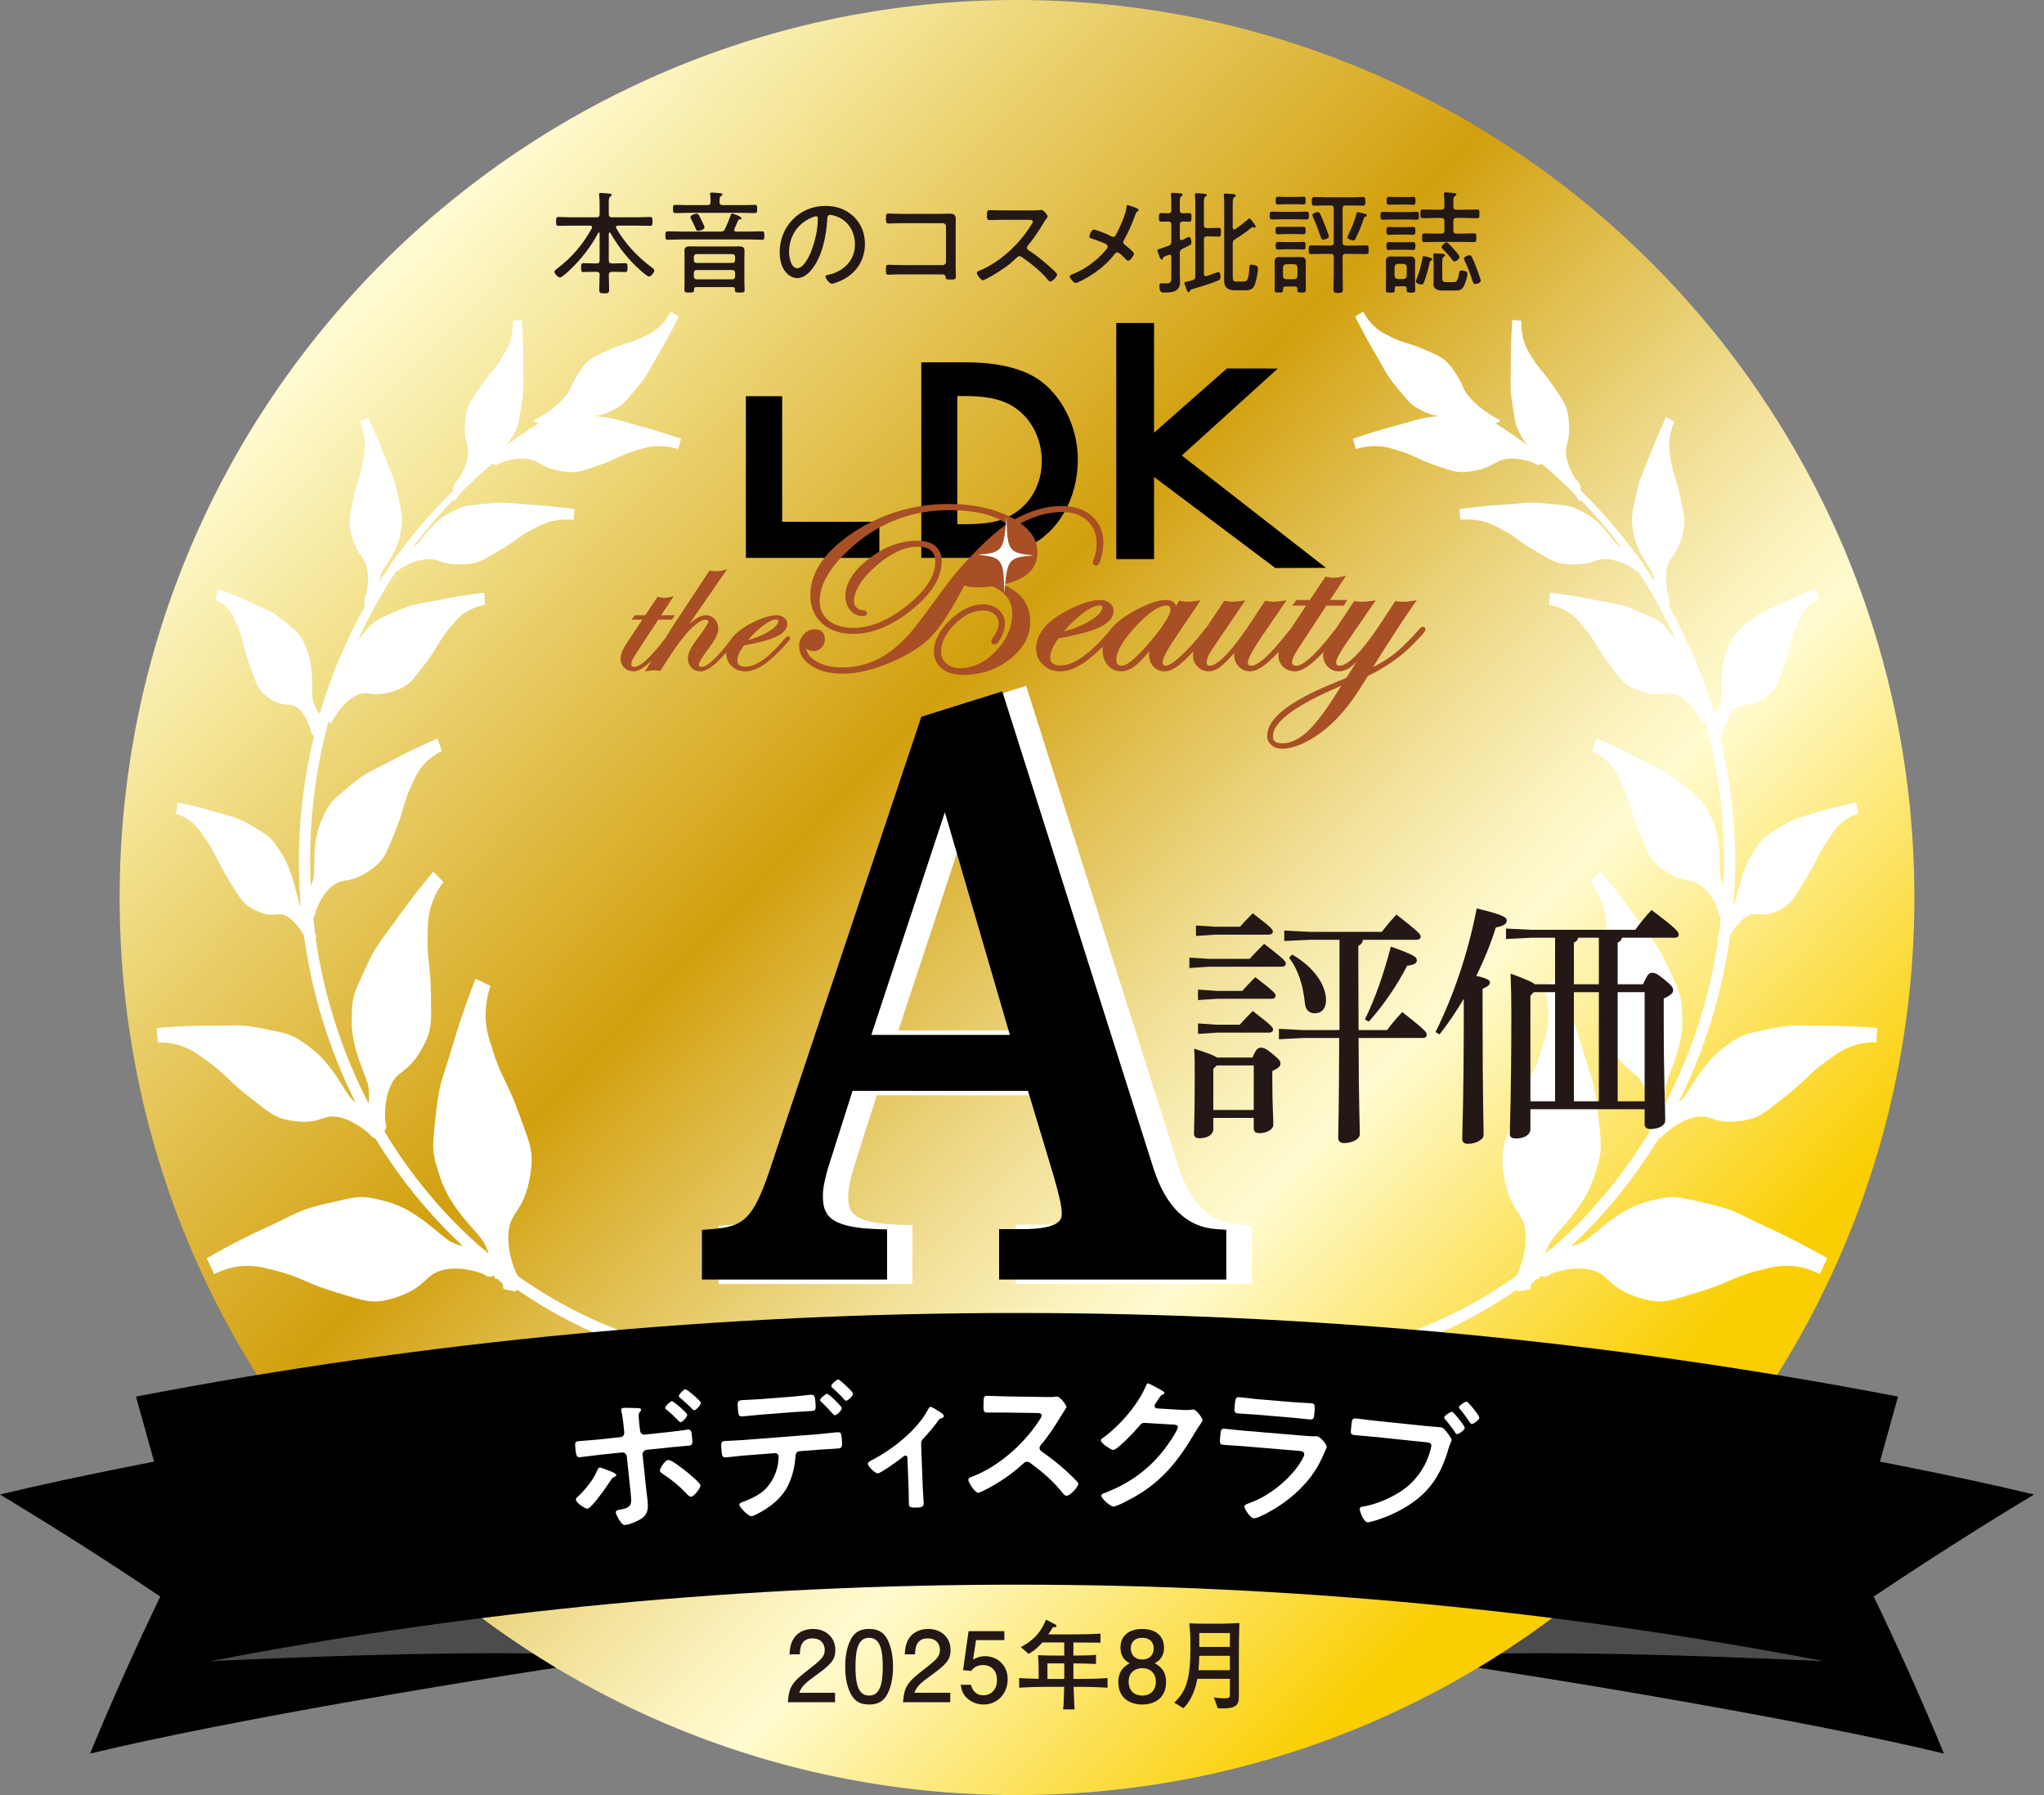 <svg width="123" height="108" viewBox="0 0 123 108" fill="none" xmlns="http://www.w3.org/2000/svg">
<rect x="0" y="0" width="123" height="108" fill="#808080" stroke="none"/>
<g clip-path="url(#clip0_1772_4399)">
<path d="M34.961 83.633C25.785 84.913 8.993 87.734 0 89.916C3.305 91.908 6.521 93.956 9.646 96.055C8.131 99.196 6.723 102.346 5.421 105.502C13.682 103.498 29.732 100.818 38.16 99.642C37.094 94.306 36.027 88.97 34.961 83.633Z" fill="black"/>
<path d="M37.85 99.841C32.741 98.931 12.524 99.947 12.662 99.947C12.662 99.947 31.288 93.597 31.512 93.51C31.532 93.502 37.744 99.841 37.85 99.841Z" fill="#4C4C4C"/>
<path d="M87.439 83.633C96.615 84.913 113.407 87.734 122.4 89.916C119.095 91.908 115.879 93.956 112.754 96.055C114.269 99.196 115.677 102.346 116.979 105.502C108.718 103.498 92.668 100.818 84.24 99.642C85.306 94.306 86.373 88.97 87.439 83.633Z" fill="black"/>
<path d="M84.55 99.841C89.659 98.931 109.876 99.947 109.738 99.947C109.738 99.947 91.112 93.597 90.888 93.51C90.868 93.502 84.656 99.841 84.55 99.841Z" fill="#4C4C4C"/>
<path d="M61.2 108C91.023 108 115.2 83.823 115.2 54C115.2 24.177 91.023 0 61.2 0C31.377 0 7.2 24.177 7.2 54C7.2 83.823 31.377 108 61.2 108Z" fill="url(#paint0_linear_1772_4399)"/>
<path d="M49.091 100.801C48.488 101.239 48.231 101.445 48.096 101.843H50.25V102.41H47.406C47.493 101.421 47.675 101.205 48.74 100.38C49.448 99.83 49.629 99.642 49.629 99.262C49.629 98.934 49.43 98.571 48.886 98.571C48.166 98.571 48.143 99.21 48.131 99.531H47.511C47.534 99.18 47.564 98.87 47.786 98.542C48.09 98.097 48.605 98.004 48.927 98.004C49.694 98.004 50.267 98.513 50.267 99.268C50.267 99.9 49.945 100.175 49.091 100.801V100.801Z" fill="#231815"/>
<path d="M53.4 101.918C53.102 102.498 52.622 102.55 52.3 102.55C51.855 102.55 51.463 102.422 51.2 101.918C50.913 101.38 50.86 100.725 50.86 100.274C50.86 99.876 50.907 99.179 51.2 98.629C51.498 98.067 51.943 98.004 52.3 98.004C52.739 98.004 53.137 98.126 53.4 98.629C53.675 99.162 53.739 99.794 53.739 100.274C53.739 100.748 53.681 101.386 53.4 101.918ZM52.3 98.536C51.609 98.536 51.48 99.32 51.48 100.274C51.48 101.158 51.58 102.012 52.3 102.012C52.985 102.012 53.12 101.234 53.12 100.274C53.12 99.39 53.014 98.536 52.3 98.536Z" fill="#231815"/>
<path d="M56.024 100.801C55.422 101.239 55.164 101.445 55.03 101.843H57.183V102.41H54.339C54.426 101.421 54.608 101.205 55.673 100.38C56.382 99.83 56.563 99.642 56.563 99.262C56.563 98.934 56.364 98.571 55.82 98.571C55.1 98.571 55.076 99.21 55.065 99.531H54.444C54.468 99.18 54.497 98.87 54.719 98.542C55.024 98.097 55.539 98.004 55.861 98.004C56.627 98.004 57.201 98.513 57.201 99.268C57.201 99.9 56.879 100.175 56.024 100.801V100.801Z" fill="#231815"/>
<path d="M59.181 102.55C58.964 102.55 58.684 102.504 58.402 102.328C57.923 102.024 57.864 101.661 57.811 101.363H58.426C58.578 101.913 58.929 101.995 59.187 101.995C59.573 101.995 59.995 101.72 59.995 101.076C59.995 100.368 59.497 100.175 59.163 100.175C59.076 100.175 58.684 100.175 58.438 100.532L57.952 100.479L58.285 98.138H60.439V98.677H58.735L58.554 99.847C58.724 99.753 58.953 99.642 59.28 99.642C59.983 99.642 60.638 100.158 60.638 101.023C60.638 101.901 60.017 102.551 59.181 102.551V102.55Z" fill="#231815"/>
<path d="M64.869 101.486H64.605C64.629 102.299 64.641 102.516 64.664 102.843H63.974C64.009 102.545 64.009 102.469 64.038 101.486H62.95C62.406 101.486 61.867 101.503 61.329 101.538V100.959C61.651 100.982 61.739 100.982 62.5 101.006V100.362C62.5 100.017 62.482 99.771 62.464 99.584C63.009 99.601 63.166 99.607 63.71 99.607H64.043V98.817H62.728C62.318 99.268 62.09 99.396 61.897 99.502L61.429 99.098C61.931 98.823 62.563 98.419 62.944 97.442L63.489 97.723C63.524 97.74 63.576 97.781 63.576 97.822C63.576 97.91 63.436 97.904 63.36 97.898C63.243 98.091 63.196 98.161 63.084 98.331H64.377C64.993 98.331 65.607 98.326 66.222 98.285V98.829C65.765 98.823 65.045 98.823 64.594 98.817V99.607C65.514 99.596 65.619 99.596 65.953 99.56V100.11C65.443 100.087 65.367 100.087 64.594 100.075V101.011H64.87C65.46 101.011 66.058 101 66.648 100.959V101.538C65.882 101.486 64.939 101.486 64.87 101.486H64.869ZM64.043 100.075H63.031V101.011H64.043V100.075Z" fill="#231815"/>
<path d="M68.736 102.55C67.999 102.55 67.296 102.17 67.296 101.205C67.296 100.497 67.689 100.233 67.981 100.064C67.635 99.899 67.425 99.584 67.425 99.138C67.425 98.378 67.975 98.004 68.736 98.004C69.52 98.004 70.047 98.401 70.047 99.138C70.047 99.584 69.83 99.9 69.486 100.064C69.731 100.204 70.17 100.467 70.17 101.193C70.17 102.228 69.397 102.55 68.736 102.55ZM68.736 100.362C68.338 100.362 67.917 100.602 67.917 101.164C67.917 101.731 68.268 102.012 68.736 102.012C69.251 102.012 69.555 101.673 69.555 101.181C69.555 100.567 69.105 100.362 68.736 100.362ZM68.736 98.536C68.279 98.536 68.046 98.799 68.046 99.174C68.046 99.513 68.244 99.841 68.736 99.841C69.229 99.841 69.426 99.513 69.426 99.174C69.426 98.799 69.187 98.536 68.736 98.536Z" fill="#231815"/>
<path d="M74.549 99.689V102.03C74.549 102.463 74.515 102.785 73.596 102.785C73.473 102.785 73.367 102.779 73.279 102.773L73.046 102.124C73.391 102.176 73.654 102.176 73.672 102.176C73.959 102.176 74.011 102.158 74.011 101.918V101.005H72.05C71.881 101.93 71.524 102.468 71.214 102.773L70.664 102.439C71.395 101.731 71.635 101.023 71.635 99.074C71.635 98.278 71.606 98.033 71.565 97.664C71.834 97.675 71.893 97.687 72.455 97.687H73.49C73.783 97.687 74.287 97.67 74.579 97.646C74.556 98.588 74.549 98.981 74.549 99.689V99.689ZM74.011 99.619H72.168C72.162 99.947 72.138 100.292 72.121 100.485H74.011V99.619H74.011ZM74.011 98.249H72.168V99.086H74.011V98.249Z" fill="#231815"/>
<path d="M9.43 61.85L9.492 62.72C9.499 62.719 10.215 62.669 10.935 62.934C11.333 63.08 11.682 63.262 11.982 63.479L12.489 63.844C13.018 64.218 13.337 64.52 13.706 64.871C14.047 65.194 14.433 65.56 15.039 66.028L15.483 66.374C16.38 67.081 16.751 67.373 17.971 67.475C18.677 67.536 19.081 67.401 19.407 67.293C19.731 67.187 19.965 67.108 20.477 67.233C21.292 67.432 21.986 68.002 22.251 68.244C22.359 68.4 22.464 68.472 22.585 68.484C24.057 70.916 25.835 73.098 27.862 74.978C27.55 74.9 27.22 74.784 26.971 74.611C26.772 74.472 26.552 74.289 26.308 74.087C25.574 73.48 24.57 72.648 23.314 72.306C21.883 71.915 21.631 71.952 20.367 72.244L19.769 72.38C18.44 72.673 17.943 72.919 17.118 73.327C16.803 73.484 16.431 73.667 15.935 73.893C14.134 74.71 12.51 75.66 12.441 75.7L12.888 76.661C12.896 76.657 13.673 76.225 14.572 76.17C15.065 76.14 15.516 76.177 15.924 76.281L16.619 76.455C17.34 76.629 17.802 76.827 18.337 77.055C18.834 77.268 19.397 77.508 20.244 77.756L20.863 77.942C21.668 78.189 22.174 78.344 22.801 78.29C23.16 78.259 23.559 78.161 24.076 77.972C24.893 77.674 25.302 77.302 25.632 77.003C25.959 76.706 26.195 76.492 26.806 76.376C27.775 76.196 28.726 76.507 29.11 76.659C29.341 76.836 29.522 76.868 29.716 76.74L29.794 76.941L29.939 76.947C30.103 77.101 30.206 77.203 30.269 77.269L30.289 77.553L31.042 77.706L31.101 77.578C33.276 79.077 35.639 80.279 38.15 81.102L38.097 80.333C35.63 79.499 33.312 78.29 31.185 76.786C31.156 76.735 31.122 76.684 31.078 76.629C30.9 76.233 30.522 75.253 30.597 74.222C30.644 73.569 30.811 73.312 31.062 72.924C31.311 72.541 31.62 72.064 31.82 71.154C32.169 69.564 31.968 69.014 31.48 67.685L31.247 67.043C30.933 66.157 30.654 65.577 30.407 65.065C30.144 64.516 29.916 64.042 29.684 63.291L29.455 62.563C29.319 62.141 29.243 61.693 29.226 61.219C29.19 60.193 29.512 59.322 29.515 59.314L28.617 58.883C28.587 58.96 27.857 60.793 27.268 62.8C27.106 63.353 26.97 63.769 26.856 64.121C26.554 65.046 26.372 65.604 26.226 67.061L26.157 67.714C26.007 69.107 25.996 69.381 26.502 70.885C26.945 72.202 27.819 73.199 28.457 73.927C28.668 74.168 28.861 74.386 29.009 74.585C29.178 74.813 29.31 75.123 29.409 75.425C29.354 75.378 29.295 75.337 29.24 75.29L29.231 75.224L29.105 75.181C26.775 73.181 24.76 70.771 23.125 68.06C23.255 67.91 23.267 67.738 23.189 67.501C23.157 67.13 23.125 66.214 23.469 65.399C23.687 64.882 23.9 64.718 24.194 64.49C24.491 64.26 24.861 63.974 25.263 63.308C25.966 62.145 25.958 61.641 25.938 60.425L25.93 59.835C25.925 59.025 25.865 58.471 25.812 57.983C25.755 57.459 25.705 57.007 25.729 56.331L25.747 55.674C25.756 55.292 25.819 54.907 25.935 54.519C26.19 53.669 26.68 53.073 26.685 53.067L26.082 52.439C26.037 52.491 24.968 53.738 23.961 55.168C23.684 55.562 23.465 55.853 23.28 56.101C22.793 56.751 22.498 57.142 21.989 58.266L21.757 58.771C21.262 59.84 21.179 60.057 21.166 61.42C21.154 62.616 21.567 63.691 21.868 64.475C21.968 64.734 22.059 64.969 22.12 65.175C22.228 65.536 22.218 66.024 22.183 66.384C20.629 63.391 19.527 60.076 19.005 56.526L19.022 56.303L18.984 56.217C18.981 56.213 18.969 56.186 18.956 56.159C18.936 56.011 18.926 55.858 18.908 55.708L18.914 55.698L18.906 55.684C18.887 55.525 18.872 55.364 18.855 55.204C18.93 55.127 18.98 55.027 18.99 54.873C19.085 54.574 19.357 53.871 19.899 53.388C20.249 53.076 20.481 53.033 20.801 52.975C21.12 52.916 21.517 52.843 22.065 52.493C23.028 51.876 23.186 51.484 23.57 50.536L23.756 50.081C24.017 49.456 24.149 49.006 24.264 48.608C24.387 48.185 24.494 47.819 24.733 47.312L24.963 46.813C25.095 46.526 25.271 46.257 25.493 46.006C25.98 45.454 26.581 45.191 26.587 45.188L26.33 44.438C26.276 44.461 24.986 44.994 23.686 45.694C23.329 45.886 23.053 46.024 22.818 46.14C22.204 46.445 21.833 46.63 21.045 47.291L20.688 47.588C19.927 48.214 19.788 48.348 19.33 49.394C18.925 50.317 18.916 51.311 18.909 52.037C18.907 52.274 18.905 52.489 18.889 52.671C18.871 52.874 18.79 53.095 18.699 53.299C18.54 49.873 18.918 46.543 19.766 43.41L19.884 43.525C19.927 43.487 20.028 43.38 20.133 43.143C20.376 42.767 20.851 42.12 21.387 41.863C21.77 41.679 21.986 41.701 22.285 41.733C22.581 41.765 22.95 41.804 23.513 41.639C24.503 41.349 24.734 41.046 25.288 40.314L25.557 39.962C25.932 39.481 26.151 39.119 26.344 38.8C26.55 38.459 26.729 38.165 27.057 37.781L27.376 37.403C27.558 37.183 27.777 36.991 28.033 36.828C28.591 36.47 29.186 36.393 29.193 36.393L29.125 35.663C29.112 35.664 27.807 35.802 26.497 36.079C26.135 36.155 25.858 36.204 25.622 36.245C25.01 36.354 24.64 36.419 23.792 36.794L23.409 36.962C22.593 37.314 22.439 37.395 21.795 38.194C21.661 38.36 21.549 38.536 21.449 38.715C21.689 38.181 21.941 37.654 22.209 37.138L22.224 37.182L22.276 37.005C22.752 36.1 23.27 35.223 23.828 34.377C23.832 34.377 23.838 34.38 23.843 34.38C23.926 34.373 24 34.32 24.076 34.231C24.293 34.083 24.849 33.746 25.521 33.66C25.974 33.6 26.184 33.674 26.46 33.764C26.74 33.856 27.057 33.959 27.624 33.96C28.617 33.962 28.913 33.788 29.629 33.371L29.982 33.166C30.47 32.889 30.778 32.667 31.051 32.471C31.345 32.259 31.598 32.076 32.024 31.857L32.434 31.643C32.677 31.514 32.947 31.416 33.247 31.347C33.898 31.197 34.508 31.273 34.514 31.275L34.586 30.632C34.573 30.63 33.297 30.445 31.977 30.365C31.611 30.342 31.333 30.317 31.097 30.296C30.47 30.241 30.123 30.206 29.223 30.304L28.809 30.345C27.966 30.427 27.814 30.442 26.972 30.902C26.245 31.3 25.779 31.9 25.438 32.337C25.326 32.481 25.225 32.612 25.128 32.717C25.052 32.798 24.95 32.875 24.84 32.944C25.032 32.687 25.223 32.428 25.423 32.177C26.013 31.437 26.646 30.73 27.304 30.047L27.313 30.195L27.753 29.614L27.754 29.612C27.885 29.481 28.019 29.354 28.153 29.226L28.166 29.229L28.203 29.177C28.667 28.735 29.141 28.308 29.632 27.897L29.676 27.929C29.807 28.012 29.921 27.985 30.054 27.877C30.293 27.774 30.894 27.549 31.573 27.599C32.017 27.63 32.22 27.743 32.475 27.886C32.735 28.031 33.03 28.196 33.586 28.308C34.027 28.396 34.334 28.421 34.61 28.398C34.943 28.369 35.23 28.27 35.653 28.122L36.038 27.99C36.563 27.814 36.903 27.656 37.204 27.516C37.529 27.365 37.809 27.235 38.266 27.103L38.703 26.973C38.964 26.894 39.247 26.85 39.553 26.841C40.216 26.821 40.805 27.017 40.81 27.018L40.984 26.401C40.972 26.396 39.749 25.963 38.466 25.624C38.109 25.53 37.84 25.451 37.612 25.385C37.026 25.213 36.684 25.117 35.853 25.034C36.106 24.989 36.368 24.923 36.632 24.799C37.388 24.444 37.494 24.332 38.008 23.715L38.254 23.42C38.797 22.777 38.958 22.488 39.251 21.963C39.36 21.767 39.489 21.537 39.666 21.238C40.303 20.161 40.844 19.052 40.85 19.041L40.37 18.748C40.367 18.753 40.104 19.267 39.696 19.64C39.473 19.844 39.254 19.998 39.038 20.104L38.673 20.284C38.297 20.474 38.036 20.554 37.733 20.647C37.45 20.734 37.131 20.832 36.677 21.034L36.345 21.18C35.667 21.474 35.385 21.595 34.856 22.378C34.578 22.789 34.468 23.041 34.38 23.243C34.284 23.465 34.215 23.625 33.924 23.953C33.373 24.573 32.597 25.025 32.589 25.029L32.088 25.318L32.402 25.476C31.746 25.886 31.108 26.323 30.486 26.782C30.55 26.7 30.618 26.625 30.677 26.532C31.144 25.796 31.179 25.639 31.308 24.821L31.37 24.433C31.512 23.578 31.505 23.242 31.493 22.631C31.488 22.403 31.482 22.135 31.484 21.781C31.49 20.507 31.399 19.26 31.398 19.248L30.851 19.293C30.852 19.299 30.883 19.883 30.723 20.428C30.636 20.726 30.527 20.981 30.398 21.192L30.177 21.554C29.953 21.929 29.771 22.147 29.561 22.399C29.365 22.634 29.142 22.901 28.858 23.333L28.649 23.645C28.217 24.285 28.038 24.55 27.977 25.52C27.942 26.071 28.022 26.406 28.087 26.675C28.153 26.955 28.201 27.156 28.125 27.557C28.036 28.027 27.786 28.509 27.59 28.833C27.27 29.102 27.265 29.375 27.268 29.439L27.273 29.518C26.067 30.699 24.953 31.976 23.952 33.348L23.822 33.427L23.826 33.513C23.765 33.597 23.708 33.683 23.648 33.768C23.646 33.77 23.638 33.776 23.637 33.776L23.543 33.852L23.526 33.953C23.287 34.297 23.055 34.646 22.83 35.001C22.86 34.79 22.912 34.557 23 34.393C23.065 34.273 23.152 34.142 23.247 33.997C23.539 33.552 23.938 32.943 24.084 32.151C24.249 31.256 24.225 31.096 24.05 30.28L23.969 29.893C23.793 29.037 23.666 28.729 23.435 28.171C23.35 27.962 23.249 27.718 23.124 27.391C22.673 26.21 22.142 25.101 22.137 25.091L21.647 25.374C21.65 25.379 21.887 25.903 21.936 26.482C21.962 26.799 21.954 27.085 21.91 27.341L21.837 27.777C21.766 28.228 21.677 28.513 21.574 28.844C21.478 29.152 21.369 29.502 21.262 30.032L21.183 30.419C21.016 31.208 20.946 31.535 21.237 32.457C21.403 32.982 21.596 33.256 21.752 33.475C21.913 33.702 22.029 33.865 22.103 34.271C22.194 34.771 22.115 35.36 22.039 35.747C21.876 36.081 21.921 36.296 21.946 36.368L21.973 36.449C20.831 38.489 19.898 40.67 19.231 42.974C19.05 42.701 18.824 42.297 18.802 42.001C18.791 41.839 18.79 41.645 18.79 41.432C18.787 40.753 18.784 39.909 18.482 39.134C18.133 38.242 18.026 38.137 17.439 37.651L17.17 37.427C16.565 36.915 16.28 36.789 15.807 36.58C15.629 36.502 15.42 36.409 15.148 36.275C14.156 35.789 13.17 35.45 13.129 35.436L12.947 36.066C12.951 36.068 13.396 36.237 13.723 36.627C13.907 36.845 14.048 37.075 14.145 37.315L14.32 37.736C14.5 38.165 14.581 38.481 14.673 38.847C14.759 39.189 14.858 39.576 15.054 40.106L15.195 40.494C15.477 41.282 15.606 41.641 16.355 42.098C16.786 42.361 17.098 42.384 17.348 42.403C17.587 42.42 17.744 42.432 17.992 42.656C18.517 43.132 18.7 43.991 18.702 43.999L18.734 44.09C18.777 44.173 18.834 44.237 18.899 44.279C18.142 47.389 17.825 50.684 18.062 54.101C18.072 54.248 18.096 54.39 18.108 54.536C18.07 54.457 18.028 54.379 18.003 54.299C17.946 54.124 17.892 53.912 17.832 53.679C17.645 52.957 17.414 52.057 16.915 51.291C16.341 50.407 16.209 50.314 15.514 49.902L15.188 49.707C14.459 49.266 14.146 49.181 13.627 49.04C13.432 48.987 13.202 48.925 12.9 48.83C11.796 48.482 10.74 48.293 10.695 48.285L10.589 48.97C10.594 48.97 11.079 49.075 11.514 49.443C11.759 49.65 11.965 49.878 12.131 50.127L12.416 50.549C12.714 50.985 12.88 51.314 13.073 51.694C13.25 52.046 13.45 52.443 13.785 52.975L14.029 53.368C14.527 54.175 14.733 54.51 15.574 54.862C16.068 55.07 16.385 55.036 16.635 55.013C16.869 54.989 17.026 54.974 17.334 55.175C17.79 55.472 18.122 55.985 18.293 56.287C18.785 59.901 19.864 63.28 21.402 66.343C21.261 66.224 21.13 66.096 21.03 65.961C20.904 65.791 20.772 65.581 20.626 65.349C20.19 64.659 19.593 63.714 18.695 63.044C17.671 62.279 17.468 62.222 16.419 62.008L15.918 61.904C14.814 61.669 14.37 61.681 13.633 61.7C13.35 61.707 13.017 61.716 12.576 61.713C10.979 61.701 9.445 61.851 9.429 61.851L9.43 61.85ZM109.824 61.712C109.383 61.715 109.049 61.706 108.766 61.699C108.03 61.679 107.585 61.668 106.481 61.903L105.981 62.007C104.932 62.221 104.729 62.278 103.705 63.043C102.806 63.713 102.209 64.658 101.773 65.348C101.627 65.579 101.495 65.79 101.369 65.96C101.269 66.095 101.138 66.222 100.997 66.342C102.535 63.279 103.615 59.9 104.106 56.286C104.277 55.983 104.61 55.47 105.065 55.174C105.373 54.973 105.53 54.988 105.764 55.012C106.015 55.035 106.332 55.069 106.825 54.861C107.667 54.509 107.872 54.174 108.37 53.367L108.614 52.974C108.949 52.442 109.15 52.045 109.327 51.693C109.519 51.312 109.685 50.983 109.983 50.548L110.268 50.126C110.435 49.877 110.64 49.649 110.885 49.442C111.32 49.074 111.805 48.969 111.81 48.969L111.704 48.284C111.66 48.292 110.603 48.481 109.499 48.829C109.197 48.924 108.967 48.986 108.772 49.039C108.253 49.18 107.941 49.264 107.211 49.706L106.885 49.901C106.19 50.312 106.058 50.406 105.484 51.29C104.986 52.056 104.754 52.956 104.567 53.678C104.507 53.911 104.453 54.122 104.397 54.298C104.371 54.377 104.329 54.456 104.291 54.535C104.303 54.389 104.327 54.247 104.337 54.1C104.574 50.683 104.258 47.388 103.501 44.278C103.565 44.236 103.622 44.172 103.665 44.089L103.697 43.998C103.699 43.99 103.883 43.13 104.407 42.655C104.655 42.43 104.813 42.419 105.052 42.402C105.302 42.383 105.613 42.36 106.045 42.097C106.793 41.64 106.922 41.281 107.205 40.492L107.345 40.105C107.542 39.575 107.64 39.188 107.726 38.846C107.819 38.48 107.899 38.164 108.08 37.735L108.254 37.314C108.352 37.074 108.493 36.844 108.676 36.626C109.003 36.236 109.448 36.067 109.452 36.065L109.271 35.435C109.229 35.449 108.243 35.788 107.251 36.274C106.98 36.407 106.77 36.501 106.592 36.579C106.12 36.788 105.835 36.914 105.229 37.426L104.96 37.65C104.373 38.135 104.266 38.241 103.918 39.133C103.616 39.908 103.612 40.752 103.61 41.431C103.609 41.644 103.608 41.838 103.597 42C103.575 42.296 103.349 42.7 103.169 42.973C102.501 40.668 101.569 38.487 100.426 36.448L100.454 36.367C100.478 36.295 100.523 36.08 100.36 35.746C100.284 35.359 100.205 34.77 100.296 34.27C100.37 33.864 100.486 33.7 100.647 33.474C100.803 33.255 100.996 32.981 101.162 32.456C101.453 31.534 101.383 31.207 101.217 30.417L101.137 30.031C101.03 29.5 100.921 29.151 100.825 28.843C100.722 28.512 100.633 28.227 100.562 27.776L100.489 27.34C100.445 27.084 100.437 26.797 100.464 26.481C100.512 25.902 100.75 25.378 100.752 25.373L100.263 25.09C100.257 25.1 99.727 26.209 99.276 27.39C99.151 27.717 99.05 27.961 98.964 28.17C98.734 28.728 98.607 29.036 98.43 29.892L98.349 30.279C98.174 31.094 98.15 31.255 98.315 32.15C98.461 32.942 98.86 33.551 99.152 33.996C99.248 34.141 99.334 34.272 99.399 34.392C99.488 34.556 99.539 34.788 99.57 35C99.345 34.645 99.112 34.296 98.874 33.951L98.856 33.851L98.762 33.775C98.762 33.775 98.753 33.768 98.751 33.767C98.691 33.682 98.634 33.596 98.573 33.512L98.577 33.426L98.447 33.347C97.447 31.974 96.332 30.698 95.126 29.517L95.131 29.438C95.135 29.373 95.13 29.101 94.809 28.832C94.614 28.508 94.363 28.026 94.274 27.556C94.198 27.155 94.246 26.954 94.313 26.674C94.377 26.405 94.457 26.07 94.422 25.518C94.361 24.549 94.183 24.284 93.75 23.644L93.542 23.332C93.258 22.9 93.035 22.633 92.838 22.398C92.628 22.146 92.447 21.928 92.222 21.553L92.002 21.191C91.872 20.98 91.764 20.725 91.676 20.427C91.516 19.881 91.548 19.297 91.548 19.292L91.001 19.247C91.001 19.259 90.909 20.506 90.915 21.78C90.917 22.134 90.912 22.402 90.907 22.63C90.894 23.241 90.888 23.577 91.029 24.432L91.091 24.82C91.22 25.638 91.255 25.795 91.722 26.531C91.781 26.624 91.849 26.699 91.913 26.781C91.291 26.322 90.654 25.885 89.997 25.475L90.311 25.317L89.81 25.028C89.802 25.024 89.027 24.572 88.475 23.951C88.184 23.624 88.115 23.464 88.019 23.242C87.931 23.04 87.822 22.788 87.543 22.377C87.014 21.594 86.733 21.473 86.054 21.179L85.722 21.033C85.268 20.831 84.949 20.733 84.667 20.646C84.364 20.553 84.102 20.473 83.726 20.283L83.361 20.102C83.146 19.997 82.927 19.843 82.704 19.639C82.296 19.267 82.032 18.752 82.03 18.747L81.55 19.04C81.555 19.051 82.096 20.16 82.734 21.237C82.91 21.535 83.039 21.766 83.148 21.962C83.441 22.487 83.602 22.776 84.145 23.419L84.392 23.714C84.905 24.331 85.011 24.443 85.767 24.798C86.032 24.922 86.293 24.988 86.546 25.033C85.716 25.116 85.373 25.212 84.787 25.384C84.559 25.45 84.29 25.529 83.933 25.623C82.65 25.962 81.427 26.395 81.415 26.399L81.589 27.017C81.595 27.016 82.184 26.82 82.847 26.84C83.152 26.85 83.435 26.894 83.696 26.972L84.134 27.102C84.59 27.234 84.871 27.364 85.196 27.515C85.496 27.654 85.837 27.812 86.362 27.989L86.747 28.121C87.17 28.269 87.457 28.368 87.79 28.397C88.066 28.42 88.372 28.395 88.813 28.306C89.369 28.195 89.664 28.03 89.924 27.885C90.18 27.741 90.382 27.629 90.827 27.598C91.505 27.548 92.107 27.773 92.345 27.876C92.479 27.983 92.592 28.011 92.723 27.928L92.768 27.896C93.258 28.307 93.733 28.734 94.197 29.176L94.233 29.228L94.246 29.224C94.38 29.353 94.514 29.48 94.646 29.611L94.647 29.613L95.086 30.194L95.095 30.046C95.753 30.729 96.386 31.436 96.977 32.176C97.177 32.427 97.367 32.686 97.559 32.943C97.449 32.873 97.347 32.797 97.272 32.716C97.175 32.611 97.073 32.48 96.961 32.336C96.621 31.898 96.154 31.299 95.427 30.901C94.586 30.441 94.433 30.426 93.59 30.344L93.177 30.303C92.276 30.205 91.93 30.24 91.302 30.295C91.066 30.316 90.789 30.341 90.422 30.364C89.102 30.444 87.826 30.629 87.813 30.631L87.885 31.273C87.891 31.272 88.501 31.196 89.152 31.346C89.452 31.415 89.722 31.513 89.965 31.642L90.375 31.856C90.801 32.075 91.055 32.258 91.349 32.47C91.621 32.666 91.93 32.888 92.417 33.165L92.771 33.37C93.486 33.787 93.782 33.961 94.776 33.959C95.342 33.958 95.659 33.855 95.939 33.763C96.216 33.673 96.425 33.599 96.878 33.659C97.551 33.745 98.106 34.082 98.323 34.23C98.4 34.319 98.474 34.372 98.556 34.379C98.561 34.379 98.567 34.376 98.572 34.376C99.13 35.222 99.648 36.099 100.124 37.005L100.175 37.181L100.19 37.137C100.458 37.653 100.71 38.18 100.95 38.714C100.85 38.535 100.738 38.359 100.604 38.193C99.96 37.394 99.806 37.313 98.99 36.961L98.608 36.794C97.76 36.418 97.39 36.353 96.777 36.244C96.541 36.203 96.265 36.154 95.903 36.078C94.592 35.801 93.287 35.663 93.274 35.662L93.207 36.392C93.213 36.392 93.808 36.468 94.367 36.827C94.622 36.99 94.841 37.182 95.023 37.401L95.342 37.78C95.671 38.164 95.849 38.458 96.055 38.799C96.249 39.118 96.468 39.48 96.842 39.961L97.111 40.313C97.666 41.045 97.896 41.347 98.887 41.638C99.45 41.803 99.818 41.764 100.114 41.732C100.414 41.7 100.629 41.678 101.013 41.862C101.548 42.119 102.023 42.766 102.266 43.142C102.371 43.379 102.472 43.486 102.515 43.524L102.633 43.409C103.481 46.542 103.86 49.872 103.7 53.298C103.609 53.094 103.528 52.873 103.51 52.67C103.494 52.487 103.492 52.273 103.49 52.035C103.483 51.31 103.474 50.316 103.07 49.393C102.611 48.347 102.472 48.213 101.712 47.587L101.354 47.29C100.566 46.629 100.195 46.444 99.581 46.139C99.346 46.022 99.07 45.885 98.713 45.693C97.413 44.993 96.123 44.46 96.069 44.438L95.812 45.187C95.818 45.19 96.419 45.453 96.906 46.005C97.128 46.256 97.305 46.525 97.436 46.812L97.666 47.311C97.905 47.818 98.012 48.184 98.135 48.607C98.251 49.005 98.382 49.455 98.643 50.08L98.83 50.535C99.213 51.483 99.371 51.875 100.334 52.492C100.882 52.842 101.279 52.915 101.598 52.974C101.919 53.032 102.15 53.074 102.5 53.387C103.043 53.87 103.314 54.573 103.41 54.872C103.419 55.026 103.469 55.126 103.544 55.203C103.527 55.363 103.513 55.524 103.494 55.683L103.486 55.697L103.491 55.707C103.473 55.857 103.464 56.009 103.444 56.158C103.431 56.185 103.418 56.212 103.416 56.216L103.377 56.301L103.394 56.526C102.872 60.075 101.77 63.39 100.216 66.383C100.181 66.022 100.171 65.535 100.279 65.174C100.341 64.968 100.432 64.733 100.531 64.474C100.832 63.69 101.246 62.615 101.234 61.419C101.22 60.056 101.137 59.839 100.642 58.77L100.411 58.265C99.901 57.141 99.607 56.75 99.12 56.1C98.934 55.852 98.715 55.561 98.438 55.167C97.431 53.737 96.362 52.49 96.317 52.438L95.715 53.066C95.719 53.072 96.21 53.667 96.464 54.518C96.58 54.906 96.643 55.291 96.652 55.673L96.671 56.33C96.694 57.006 96.644 57.458 96.588 57.982C96.534 58.47 96.474 59.024 96.469 59.834L96.462 60.423C96.442 61.64 96.434 62.144 97.136 63.307C97.538 63.973 97.908 64.259 98.205 64.489C98.5 64.717 98.712 64.881 98.93 65.398C99.274 66.213 99.242 67.129 99.21 67.5C99.132 67.737 99.144 67.909 99.275 68.058C97.64 70.77 95.625 73.18 93.294 75.18L93.168 75.223L93.16 75.289C93.104 75.336 93.046 75.377 92.99 75.424C93.09 75.121 93.221 74.812 93.391 74.584C93.539 74.385 93.731 74.167 93.942 73.926C94.581 73.198 95.455 72.201 95.897 70.884C96.403 69.38 96.393 69.106 96.242 67.713L96.173 67.06C96.028 65.603 95.845 65.045 95.544 64.12C95.429 63.767 95.293 63.352 95.132 62.799C94.542 60.792 93.813 58.959 93.782 58.882L92.884 59.312C92.887 59.321 93.21 60.191 93.173 61.218C93.156 61.692 93.08 62.14 92.945 62.562L92.715 63.29C92.484 64.041 92.256 64.515 91.992 65.064C91.746 65.576 91.466 66.156 91.152 67.041L90.919 67.684C90.431 69.013 90.23 69.563 90.579 71.153C90.78 72.063 91.088 72.54 91.337 72.923C91.588 73.311 91.755 73.568 91.802 74.221C91.877 75.252 91.499 76.232 91.321 76.628C91.277 76.683 91.243 76.734 91.214 76.785C89.087 78.289 86.769 79.498 84.302 80.332L84.249 81.1C86.761 80.278 89.123 79.076 91.298 77.576L91.357 77.705L92.111 77.552L92.13 77.268C92.193 77.202 92.296 77.1 92.46 76.946L92.606 76.94L92.683 76.739C92.877 76.867 93.058 76.835 93.289 76.658C93.673 76.506 94.624 76.195 95.593 76.375C96.205 76.491 96.441 76.705 96.767 77.002C97.097 77.301 97.507 77.673 98.323 77.971C98.84 78.16 99.24 78.258 99.598 78.289C100.225 78.343 100.731 78.188 101.537 77.941L102.155 77.755C103.002 77.507 103.565 77.267 104.062 77.054C104.597 76.826 105.059 76.628 105.78 76.454L106.475 76.28C106.883 76.175 107.334 76.138 107.828 76.169C108.726 76.224 109.504 76.656 109.512 76.66L109.958 75.699C109.89 75.659 108.265 74.709 106.465 73.892C105.968 73.666 105.597 73.483 105.281 73.326C104.457 72.918 103.959 72.672 102.63 72.379L102.032 72.243C100.768 71.951 100.517 71.914 99.086 72.305C97.83 72.647 96.825 73.479 96.091 74.086C95.847 74.288 95.627 74.471 95.428 74.61C95.179 74.783 94.849 74.899 94.538 74.977C96.565 73.097 98.343 70.915 99.814 68.483C99.936 68.472 100.04 68.399 100.148 68.243C100.414 68.001 101.107 67.431 101.922 67.232C102.435 67.107 102.669 67.186 102.992 67.292C103.318 67.4 103.722 67.534 104.429 67.474C105.648 67.372 106.02 67.08 106.916 66.373L107.36 66.027C107.966 65.559 108.353 65.193 108.693 64.87C109.063 64.519 109.381 64.217 109.91 63.843L110.418 63.478C110.717 63.261 111.066 63.079 111.464 62.933C112.184 62.668 112.9 62.718 112.907 62.718L112.969 61.849C112.954 61.849 111.42 61.699 109.823 61.711L109.824 61.712Z" fill="white"/>
<path d="M114.217 84.024C79.335 77.318 43.065 77.318 8.184 84.024C9.662 89.331 11.141 94.639 12.62 99.947C44.583 93.803 77.817 93.803 109.781 99.947C111.259 94.639 112.738 89.332 114.217 84.024Z" fill="black"/>
<path d="M37.344 86.465C37.522 86.446 37.579 86.295 37.562 86.132L37.548 86.006C37.511 85.655 37.484 85.302 37.402 84.955C37.398 84.919 37.385 84.884 37.381 84.849C37.37 84.741 37.439 84.715 37.529 84.705C37.681 84.689 37.982 84.712 38.155 84.712C38.39 84.714 38.57 84.705 38.581 84.813C38.586 84.857 38.553 84.888 38.52 84.928C38.418 85.057 38.415 85.121 38.46 85.546L38.511 86.032C38.533 86.248 38.659 86.326 38.793 86.311L40.199 86.162C40.414 86.14 40.636 86.106 40.852 86.084C41.022 86.067 41.217 86.027 41.369 86.011C41.602 85.986 41.607 86.122 41.648 86.519C41.679 86.807 41.694 86.951 41.462 86.975C41.068 87.017 40.681 87.04 40.296 87.081L38.908 87.228C38.764 87.243 38.652 87.374 38.668 87.527L38.89 89.636C38.91 89.816 38.936 89.987 38.956 90.166C39.008 90.662 39.051 91.077 38.576 91.382C38.347 91.525 37.915 91.717 37.637 91.746C37.502 91.76 37.441 91.695 37.326 91.542C37.25 91.431 37.074 91.131 37.06 91.005C37.048 90.888 37.154 90.85 37.243 90.84C38.053 90.708 38.023 90.511 37.944 89.763L37.719 87.627C37.703 87.475 37.574 87.369 37.421 87.386L36.043 87.532C35.666 87.572 35.302 87.629 34.926 87.668C34.693 87.693 34.671 87.568 34.633 87.217C34.597 86.866 34.574 86.731 34.797 86.707C35.066 86.679 35.58 86.651 35.947 86.613L37.343 86.464L37.344 86.465ZM37.086 88.743C37.09 88.789 37.03 88.822 36.996 88.843C36.849 88.905 36.841 88.924 36.741 89.08C36.561 89.354 35.612 90.74 35.352 90.767C35.209 90.783 34.672 90.411 34.654 90.231C34.645 90.151 34.737 90.076 34.794 90.025C35.238 89.595 35.681 89.066 35.927 88.493C35.957 88.426 35.998 88.303 36.079 88.294C36.159 88.285 36.453 88.41 36.622 88.474C36.726 88.509 37.073 88.627 37.086 88.743L37.086 88.743ZM41.29 88.525C41.449 88.654 42.131 89.202 42.148 89.363C42.167 89.544 41.747 90.034 41.596 90.05C41.488 90.062 41.384 89.936 41.323 89.87C40.866 89.39 40.419 89.027 39.875 88.666C39.806 88.619 39.718 88.564 39.71 88.482C39.696 88.347 40.016 87.859 40.203 87.839C40.418 87.815 41.103 88.381 41.29 88.525ZM41.356 85.11C41.37 85.246 41.077 85.549 40.96 85.562C40.905 85.568 40.874 85.526 40.843 85.492C40.61 85.253 40.368 85.023 40.112 84.814C40.082 84.79 40.033 84.758 40.029 84.713C40.017 84.606 40.339 84.306 40.428 84.298C40.527 84.287 41.346 85.011 41.356 85.11V85.11ZM42.175 84.386C42.19 84.53 41.888 84.835 41.781 84.846C41.735 84.851 41.685 84.802 41.655 84.769C41.431 84.537 41.182 84.318 40.933 84.107C40.903 84.084 40.853 84.043 40.85 83.998C40.839 83.899 41.141 83.594 41.24 83.582C41.338 83.573 42.166 84.287 42.175 84.386Z" fill="white"/>
<path d="M49.218 86.288C49.593 86.26 49.969 86.203 50.345 86.173C50.605 86.153 50.628 86.197 50.661 86.631C50.69 87 50.681 87.129 50.448 87.147C50.062 87.176 49.675 87.189 49.289 87.218L48.114 87.31C47.862 87.33 47.879 87.556 47.858 87.748C47.812 88.315 47.652 88.926 47.393 89.428C47.016 90.156 46.351 90.672 45.641 91.046C45.545 91.098 45.328 91.214 45.23 91.223C45.031 91.238 44.502 90.68 44.491 90.535C44.482 90.427 44.615 90.398 44.72 90.354C45.114 90.205 45.473 90.05 45.814 89.797C46.361 89.4 46.706 88.728 46.817 88.064C46.83 87.982 46.861 87.688 46.856 87.625C46.846 87.5 46.749 87.416 46.633 87.425L44.812 87.567C44.435 87.595 44.033 87.655 43.683 87.682C43.44 87.701 43.436 87.528 43.41 87.185C43.384 86.851 43.383 86.715 43.597 86.697C43.911 86.674 44.344 86.668 44.74 86.636L49.217 86.288L49.218 86.288ZM47.652 84.03C48.047 83.999 48.476 83.939 48.781 83.915C49.05 83.895 49.046 84.076 49.074 84.438C49.097 84.744 49.107 84.871 48.865 84.889C48.488 84.919 48.101 84.93 47.724 84.96L45.813 85.109C45.436 85.139 45.061 85.186 44.676 85.216C44.424 85.235 44.43 85.089 44.406 84.764C44.381 84.439 44.349 84.259 44.618 84.239C44.905 84.216 45.338 84.21 45.741 84.179L47.652 84.03ZM50.657 84.715C50.667 84.85 50.356 85.138 50.24 85.146C50.194 85.15 50.126 85.073 50.036 84.98C49.848 84.759 49.643 84.557 49.438 84.355C49.4 84.33 49.352 84.289 49.348 84.243C49.34 84.144 49.67 83.864 49.769 83.856C49.867 83.849 50.647 84.597 50.657 84.715H50.657ZM50.934 83.394C51.012 83.469 51.324 83.754 51.33 83.844C51.34 83.971 51.038 84.267 50.92 84.276C50.859 84.281 50.788 84.186 50.68 84.067C50.521 83.888 50.278 83.663 50.103 83.503C50.065 83.471 50.026 83.437 50.023 83.391C50.014 83.283 50.335 83.004 50.434 82.997C50.515 82.99 50.856 83.318 50.934 83.394Z" fill="white"/>
<path d="M55.53 89.527C55.543 89.834 55.571 90.133 55.584 90.441C55.592 90.666 55.404 90.693 55.234 90.699C54.73 90.719 54.701 90.674 54.692 90.43C54.681 90.15 54.688 89.859 54.677 89.578L54.605 87.705C54.603 87.66 54.582 87.57 54.491 87.574C54.41 87.576 54.324 87.662 54.263 87.709C54.071 87.862 53.002 88.638 52.822 88.644C52.669 88.65 52.23 88.232 52.224 88.07C52.22 87.971 52.325 87.921 52.422 87.871C53.703 87.205 55.146 86.089 55.844 84.811C55.886 84.737 55.919 84.645 55.99 84.643C56.098 84.638 56.432 84.87 56.534 84.938C56.625 84.989 56.79 85.082 56.795 85.2C56.798 85.273 56.736 85.302 56.674 85.314C56.54 85.355 56.507 85.41 56.421 85.523C56.199 85.831 55.906 86.177 55.647 86.46C55.465 86.647 55.421 86.694 55.432 86.966L55.53 89.527Z" fill="white"/>
<path d="M63.023 84.051C63.166 84.053 63.32 84.056 63.41 84.039C63.464 84.04 63.555 84.023 63.608 84.024C63.797 84.026 64.176 84.531 64.175 84.649C64.174 84.695 64.073 84.838 63.971 85C63.916 85.081 63.861 85.17 63.824 85.233C63.456 85.836 63.087 86.401 62.63 86.939C62.584 86.993 62.555 87.038 62.555 87.11C62.553 87.219 62.606 87.275 62.686 87.33C63.176 87.664 63.744 88.117 64.188 88.522C64.402 88.717 64.622 88.928 64.826 89.15C64.862 89.186 64.888 89.223 64.888 89.278C64.884 89.467 64.382 89.996 64.193 89.992C64.094 89.99 64.032 89.926 63.97 89.853C63.335 89.063 62.802 88.62 62.01 88.027C61.938 87.971 61.885 87.944 61.804 87.943C61.688 87.941 61.605 88.03 61.533 88.093C60.858 88.708 60.076 89.24 59.261 89.646C59.179 89.689 58.943 89.813 58.863 89.812C58.674 89.809 58.269 89.195 58.271 89.032C58.273 88.923 58.382 88.879 58.463 88.853C60.064 88.26 61.595 86.896 62.525 85.477C62.571 85.405 62.681 85.253 62.683 85.171C62.684 85.035 62.559 85.015 62.423 85.012L60.563 84.985C60.176 84.979 59.789 84.991 59.402 84.985C59.159 84.981 59.18 84.846 59.186 84.428C59.19 84.111 59.184 83.975 59.408 83.978C59.795 83.984 60.181 84.008 60.577 84.014L63.022 84.051L63.023 84.051Z" fill="white"/>
<path d="M71.221 84.83C71.383 84.839 71.518 84.839 71.728 84.805C71.755 84.808 71.791 84.8 71.827 84.803C72.007 84.814 72.373 85.335 72.365 85.453C72.363 85.497 72.323 85.559 72.244 85.672C72.166 85.776 72.067 85.925 71.936 86.145C70.952 87.81 69.992 89.079 68.273 90.055C68.067 90.17 67.19 90.653 67.001 90.642C66.803 90.63 66.264 90.152 66.273 89.981C66.28 89.89 66.39 89.852 66.463 89.828C67.95 89.264 69.139 88.409 70.108 87.142C70.275 86.925 70.866 86.08 70.88 85.853C70.887 85.735 70.744 85.718 70.618 85.71L68.909 85.608C68.702 85.595 68.644 85.682 68.516 85.838C68.331 86.071 67.223 87.25 66.98 87.235C66.872 87.228 66.237 86.844 66.248 86.654C66.251 86.591 66.29 86.558 66.336 86.533C67.326 85.838 68.449 84.553 68.932 83.439C68.973 83.349 69.007 83.224 69.088 83.229C69.134 83.233 69.37 83.356 69.553 83.457C69.631 83.508 70.079 83.708 70.074 83.807C70.07 83.852 70.023 83.885 69.987 83.901C69.858 83.939 69.828 83.983 69.659 84.254C69.619 84.325 69.481 84.498 69.478 84.57C69.471 84.669 69.532 84.719 69.621 84.734L71.222 84.83L71.221 84.83Z" fill="white"/>
<path d="M78.276 86.364C78.482 86.382 78.895 86.416 79.085 86.414C79.131 86.409 79.203 86.405 79.249 86.409C79.436 86.425 79.848 86.896 79.834 87.059C79.829 87.122 79.742 87.288 79.685 87.42C79.504 87.841 79.328 88.209 79.06 88.594C78.543 89.361 77.786 90.061 77.02 90.57C76.751 90.756 75.723 91.37 75.445 91.346C75.238 91.329 74.869 90.779 74.883 90.626C74.891 90.518 75.123 90.456 75.216 90.417C76.335 90.02 77.528 89.075 78.192 88.084C78.264 87.973 78.473 87.635 78.485 87.519C78.503 87.302 78.259 87.299 78.115 87.287L74.778 87.005C74.4 86.974 74.022 86.961 73.636 86.929C73.385 86.907 73.393 86.817 73.423 86.465C73.463 86.004 73.478 85.941 73.728 85.963C74.105 85.995 74.49 86.046 74.875 86.078L78.276 86.364L78.276 86.364ZM77.842 84.362C78.21 84.394 78.669 84.405 78.904 84.424C79.127 84.443 79.137 84.545 79.099 84.996C79.071 85.302 79.061 85.42 78.82 85.4C78.461 85.369 78.113 85.322 77.763 85.293L75.564 85.108C75.214 85.078 74.863 85.067 74.513 85.037C74.262 85.016 74.27 84.908 74.3 84.573C74.336 84.149 74.363 84.042 74.588 84.061C74.838 84.082 75.294 84.148 75.645 84.177L77.842 84.362L77.842 84.362Z" fill="white"/>
<path d="M85.894 85.803C86.144 85.83 86.557 85.854 86.682 85.868C86.871 85.888 86.98 86.063 87.084 86.192C87.156 86.281 87.363 86.558 87.353 86.648C87.345 86.729 87.264 86.812 87.165 87.156C86.695 88.82 85.91 89.941 84.393 90.784C83.835 91.1 83.202 91.362 82.579 91.534C82.494 91.553 82.364 91.594 82.275 91.584C82.069 91.563 81.808 90.926 81.824 90.773C81.834 90.674 81.917 90.655 82.001 90.645C82.792 90.519 83.681 90.137 84.352 89.688C85.198 89.12 85.835 88.212 86.082 87.217C86.097 87.155 86.127 87.048 86.132 86.994C86.15 86.823 85.999 86.789 85.839 86.773L82.651 86.442C82.274 86.402 81.906 86.382 81.53 86.343C81.261 86.316 81.27 86.234 81.311 85.838C81.354 85.414 81.355 85.314 81.616 85.341C82 85.382 82.383 85.439 82.768 85.479L85.893 85.803L85.894 85.803ZM88.145 85.91C88.131 86.037 87.789 86.292 87.672 86.28C87.619 86.275 87.597 86.227 87.564 86.187C87.385 85.914 87.186 85.647 86.967 85.397C86.944 85.357 86.903 85.317 86.907 85.272C86.918 85.172 87.278 84.928 87.376 84.938C87.475 84.948 88.156 85.802 88.145 85.91ZM89.022 85.3C89.009 85.426 88.666 85.682 88.559 85.671C88.513 85.666 88.475 85.608 88.45 85.578C88.246 85.274 88.088 85.057 87.855 84.778C87.83 84.748 87.789 84.707 87.794 84.662C87.805 84.555 88.165 84.319 88.263 84.329C88.361 84.339 89.034 85.183 89.022 85.3Z" fill="white"/>
<path d="M47.068 31.394H52.916V33.564H44.883V23.835H47.068V31.394H47.068ZM71.115 27.405L76.895 22.172L73.833 22.168L69.446 26.033V19.43H67.172V33.639H69.446V28.694L76.742 34.174L79.791 34.163L71.115 27.405L71.115 27.405ZM64.86 27.637C64.86 30.001 63.696 32.029 61.826 32.911C60.873 33.37 59.78 33.564 58.157 33.564H55.441V21.799H58.105C59.921 21.799 61.35 22.116 62.373 22.751C63.855 23.686 64.86 25.662 64.86 27.637V27.637ZM62.691 27.744C62.691 26.279 61.95 24.974 60.767 24.339C60.097 23.986 59.268 23.827 58.034 23.827H57.61V31.536H58.069C59.445 31.536 60.22 31.377 60.926 30.954C62.038 30.301 62.691 29.101 62.691 27.744Z" fill="black"/>
<path d="M47.457 38.283L47.437 38.28C47.373 38.28 47.311 38.319 47.24 38.404C46.3 39.536 45.502 40.111 44.869 40.111C44.431 40.111 44.374 39.901 44.374 39.718C44.374 39.486 44.505 39.187 44.763 38.831C45.673 38.667 46.334 38.487 46.73 38.297C47.157 38.091 47.374 37.831 47.374 37.523C47.374 37.377 47.308 37.253 47.177 37.154C47.054 37.061 46.905 37.014 46.734 37.014C46.373 37.014 45.904 37.154 45.339 37.43C44.628 37.777 44.148 38.168 43.901 38.596L43.791 38.733C42.875 39.882 42.439 40.123 42.235 40.123C42.085 40.123 42.055 40.065 42.055 39.971C42.055 39.918 42.113 39.716 42.654 39C43.04 38.49 43.227 38.105 43.227 37.822C43.227 37.6 43.155 37.409 43.011 37.252C42.865 37.094 42.687 37.014 42.48 37.014C42.198 37.014 41.868 37.187 41.484 37.54C41.592 37.379 41.651 37.291 41.661 37.276C42.526 36.024 43.178 35.084 43.614 34.456L43.754 34.255L43.517 34.314C43.374 34.35 43.22 34.368 43.06 34.368C42.978 34.368 42.876 34.357 42.755 34.336L42.696 34.325L41.704 35.831C40.994 36.915 40.564 37.568 40.424 37.774C40.276 38.01 40.15 38.214 40.045 38.386C38.952 39.82 38.436 40.123 38.195 40.123C38.006 40.123 37.99 40.039 37.99 39.961C37.99 39.825 38.072 39.634 38.234 39.39L39.612 37.282H40.44L40.6 37.014H39.784L40.542 35.868L40.317 35.922C40.086 35.977 39.875 35.979 39.635 35.922L39.573 35.907L38.827 37.014H38.2L38 37.282H38.654L37.69 38.731C37.455 39.088 37.341 39.381 37.341 39.627C37.341 39.844 37.417 40.028 37.568 40.173C37.717 40.317 37.905 40.39 38.126 40.39C38.41 40.39 38.768 40.177 39.211 39.746L38.814 40.389L39.009 40.361C39.158 40.339 39.279 40.328 39.367 40.328C39.45 40.328 39.553 40.339 39.672 40.361L39.733 40.372L39.766 40.319C40.494 39.146 41.073 38.34 41.487 37.92C42.006 37.393 42.3 37.282 42.455 37.282C42.609 37.282 42.622 37.346 42.622 37.411C42.622 37.447 42.569 37.636 41.89 38.529C41.556 38.974 41.393 39.33 41.393 39.616C41.393 39.836 41.467 40.022 41.612 40.169C41.757 40.316 41.946 40.391 42.172 40.391C42.539 40.391 43.044 40.015 43.709 39.244C43.708 39.263 43.706 39.282 43.706 39.3C43.706 39.611 43.817 39.874 44.034 40.081C44.251 40.286 44.521 40.391 44.839 40.391C45.494 40.391 46.249 39.909 47.146 38.917L47.418 38.613C47.538 38.476 47.554 38.447 47.554 38.406C47.554 38.345 47.516 38.297 47.458 38.283L47.457 38.283ZM46.252 38C45.905 38.21 45.487 38.381 45.008 38.511C45.295 38.175 45.59 37.891 45.885 37.666C46.23 37.403 46.507 37.27 46.709 37.27C46.837 37.27 46.837 37.319 46.837 37.359C46.837 37.547 46.635 37.768 46.252 38L46.252 38ZM60.349 35.16C61.73 34.891 62.429 34.238 62.429 33.214C62.429 32.56 62.087 31.978 61.412 31.483C62.269 31.033 63.111 30.805 63.918 30.805C64.542 30.805 65.05 30.979 65.427 31.323C65.807 31.669 65.991 32.117 65.991 32.69C65.991 33.06 65.921 33.409 65.782 33.733C65.766 33.776 65.758 33.809 65.758 33.838C65.758 33.951 65.837 34.026 65.955 34.026C66.095 34.026 66.186 33.877 66.282 33.493C66.358 33.188 66.396 32.904 66.396 32.647C66.396 31.988 66.163 31.45 65.703 31.046C65.248 30.645 64.641 30.442 63.899 30.442C62.988 30.442 62.034 30.712 61.063 31.243C59.975 30.631 58.644 30.321 57.103 30.321C55.022 30.321 53.095 30.891 51.377 32.015C49.643 33.15 48.764 34.429 48.764 35.819C48.764 36.52 49.002 37.088 49.472 37.509C49.938 37.926 50.564 38.137 51.333 38.137C52.493 38.137 53.682 37.651 54.868 36.691C56.061 35.725 56.667 34.748 56.667 33.788C56.667 33.214 56.407 32.531 55.171 32.531C54.188 32.531 53.217 32.895 52.287 33.612C51.347 34.337 50.871 35.098 50.871 35.873C50.871 36.201 50.969 36.483 51.163 36.712C51.362 36.946 51.611 37.065 51.901 37.065C52.144 37.065 52.17 36.938 52.17 36.884C52.17 36.749 52.006 36.722 51.936 36.711L51.918 36.71C51.777 36.71 51.656 36.66 51.55 36.556C51.444 36.454 51.393 36.336 51.393 36.195C51.393 35.536 51.839 34.815 52.719 34.05C53.604 33.282 54.441 32.893 55.204 32.893C55.939 32.893 56.281 33.186 56.281 33.817C56.281 34.646 55.718 35.521 54.605 36.416C53.486 37.318 52.39 37.775 51.349 37.775C50.722 37.775 50.221 37.625 49.86 37.328C49.5 37.033 49.325 36.645 49.325 36.141C49.325 35.124 50.002 34.017 51.337 32.85C52.975 31.417 54.928 30.69 57.143 30.69C58.628 30.69 59.792 30.97 60.607 31.523C60.125 31.845 59.54 32.347 58.865 33.017C58.121 33.754 57.476 34.49 56.945 35.205C55.862 36.688 55.16 37.623 54.858 37.986C54.559 38.345 54.203 38.693 53.8 39.021C52.875 39.775 51.829 40.157 50.692 40.157C50.054 40.157 49.52 40.031 49.105 39.78C48.738 39.559 48.544 39.296 48.513 38.982C48.524 38.999 48.538 39.016 48.553 39.031C48.642 39.124 48.776 39.171 48.952 39.171C49.145 39.171 49.31 39.101 49.442 38.963C49.572 38.826 49.638 38.659 49.638 38.466C49.638 38.077 49.423 37.862 49.033 37.862C48.775 37.862 48.551 37.964 48.366 38.165C48.183 38.363 48.091 38.602 48.091 38.875C48.091 39.356 48.349 39.76 48.859 40.075C49.351 40.38 49.973 40.534 50.708 40.534C51.596 40.534 52.617 40.285 53.745 39.792C54.7 39.367 55.447 38.888 55.968 38.369C56.502 37.832 57.097 36.959 57.735 35.773C57.839 35.579 57.944 35.39 58.05 35.208C58.183 35.313 58.45 35.33 58.691 35.33C58.721 35.33 58.764 35.331 58.813 35.331C58.881 35.332 58.959 35.333 59.035 35.333C59.161 35.333 59.244 35.331 59.296 35.324L59.73 35.278C60.526 35.634 60.914 36.168 60.914 36.909C60.914 37.725 60.581 38.486 59.926 39.171C59.273 39.854 58.546 40.201 57.767 40.201C57.435 40.201 57.167 40.107 56.947 39.914C56.731 39.725 56.627 39.495 56.627 39.212C56.627 38.654 56.906 38.096 57.456 37.552C58.006 37.008 58.573 36.731 59.141 36.731C59.435 36.731 59.665 36.805 59.842 36.955C60.013 37.1 60.096 37.287 60.096 37.526C60.096 37.79 59.964 38.097 59.703 38.438L59.694 38.453C59.662 38.511 59.648 38.555 59.648 38.595C59.648 38.675 59.702 38.769 59.852 38.769C59.991 38.769 60.112 38.629 60.271 38.285C60.407 37.99 60.474 37.746 60.474 37.54C60.474 37.197 60.347 36.91 60.098 36.689C59.852 36.472 59.535 36.362 59.155 36.362C58.491 36.362 57.826 36.676 57.179 37.295C56.53 37.915 56.201 38.555 56.201 39.198C56.201 39.631 56.367 39.979 56.691 40.233C57.007 40.48 57.434 40.606 57.961 40.606C59.031 40.606 59.978 40.286 60.778 39.655C61.587 39.018 61.997 38.261 61.997 37.404C61.997 36.371 61.443 35.618 60.349 35.16L60.349 35.16ZM85.615 37.707C85.55 37.707 85.494 37.748 85.383 37.876C84.834 38.507 84.332 39.002 83.891 39.347C83.536 39.624 83.11 39.889 82.621 40.137C83.647 38.492 84.48 37.215 85.098 36.337L85.255 36.113L84.984 36.155C84.778 36.187 84.603 36.204 84.465 36.204C84.294 36.204 84.149 36.194 84.034 36.176L83.96 36.165L83.181 37.354C81.726 39.582 80.984 40.049 80.618 40.049C80.463 40.049 80.406 39.993 80.406 39.843C80.406 39.744 80.491 39.455 81.058 38.632L82.787 36.119L82.526 36.155C82.287 36.187 82.098 36.204 81.965 36.204C81.809 36.204 81.673 36.194 81.558 36.176L81.484 36.165L80.411 37.787C80.402 37.798 80.392 37.808 80.385 37.817C78.981 39.662 78.321 40.05 78.014 40.05C77.773 40.05 77.754 39.943 77.754 39.843C77.754 39.671 77.858 39.427 78.063 39.118L79.816 36.437H80.869L81.071 36.096H80.034L80.999 34.639L80.711 34.708C80.417 34.778 80.149 34.781 79.844 34.708L79.766 34.689L78.817 36.096H78.019L77.765 36.437H78.597L77.644 37.869L77.55 37.973L77.3 38.283C76.135 39.743 75.572 40.05 75.305 40.05C75.127 40.05 75.092 39.976 75.092 39.858C75.092 39.701 75.247 39.287 75.985 38.209L77.416 36.12L77.156 36.155C76.917 36.188 76.731 36.204 76.603 36.204C76.498 36.204 76.366 36.188 76.209 36.156L76.132 36.141L75.303 37.397C73.855 39.59 73.144 40.05 72.803 40.05C72.685 40.05 72.616 40.016 72.616 39.843C72.616 39.648 72.706 39.414 72.884 39.149L74.936 36.123L74.68 36.155C74.425 36.188 74.247 36.204 74.15 36.204C74.055 36.204 73.92 36.188 73.746 36.156L73.671 36.142L72.617 37.73C72.57 37.759 72.541 37.802 72.53 37.818C72.051 38.451 71.572 38.992 71.107 39.424C70.522 39.969 70.262 40.05 70.159 40.05C70.038 40.05 69.963 40.013 69.963 39.83C69.963 39.685 70.088 39.326 70.68 38.438L72.246 36.118L71.986 36.156C71.763 36.188 71.58 36.205 71.441 36.205C71.326 36.205 71.192 36.188 71.04 36.157L70.958 36.14L70.766 36.467C70.718 36.286 70.571 36.097 70.175 36.097C69.762 36.097 69.242 36.256 68.585 36.583C67.702 37.014 67.081 37.492 66.72 38.01C65.577 39.353 64.605 40.036 63.828 40.036C63.27 40.036 63.198 39.768 63.198 39.535C63.198 39.24 63.365 38.861 63.693 38.408C64.85 38.199 65.691 37.97 66.194 37.728C66.737 37.467 67.013 37.136 67.013 36.745C67.013 36.559 66.929 36.401 66.763 36.275C66.606 36.157 66.417 36.097 66.2 36.097C65.74 36.097 65.143 36.275 64.425 36.626C63.047 37.299 62.348 38.1 62.348 39.005C62.348 39.4 62.489 39.734 62.766 39.997C63.041 40.259 63.385 40.391 63.788 40.391C64.533 40.391 65.379 39.901 66.364 38.898C66.354 38.974 66.348 39.05 66.348 39.127C66.348 39.485 66.454 39.787 66.665 40.025C66.88 40.268 67.149 40.391 67.466 40.391C67.76 40.391 68.062 40.264 68.366 40.013C68.569 39.845 68.836 39.566 69.164 39.181C69.151 39.258 69.145 39.333 69.145 39.406C69.145 39.685 69.234 39.92 69.409 40.107C69.586 40.295 69.817 40.391 70.096 40.391C70.497 40.391 71.013 40.045 71.673 39.334C71.723 39.281 71.768 39.232 71.814 39.183C71.798 39.265 71.789 39.344 71.789 39.421C71.789 39.69 71.881 39.921 72.062 40.108C72.245 40.296 72.473 40.391 72.739 40.391C72.991 40.391 73.257 40.273 73.527 40.041C73.705 39.893 73.951 39.645 74.276 39.285C74.269 39.328 74.266 39.368 74.266 39.406C74.266 39.676 74.359 39.909 74.543 40.1C74.728 40.293 74.958 40.391 75.225 40.391C75.636 40.391 76.163 40.045 76.834 39.334C76.874 39.292 76.91 39.253 76.947 39.213C76.935 39.285 76.927 39.354 76.927 39.42C76.927 39.696 77.024 39.929 77.215 40.114C77.406 40.298 77.645 40.391 77.926 40.391C78.357 40.391 78.925 40.004 79.649 39.217C79.63 39.296 79.62 39.37 79.62 39.435C79.62 39.69 79.713 39.915 79.897 40.105C80.082 40.294 80.303 40.391 80.553 40.391C80.837 40.391 81.118 40.274 81.39 40.044C81.459 39.986 81.538 39.912 81.627 39.821L81.032 40.768L80.951 40.812C80.533 40.98 80.233 41.105 80.036 41.193C77.491 42.251 76.253 43.262 76.253 44.285C76.253 44.502 76.341 44.686 76.515 44.833C76.683 44.975 76.893 45.047 77.139 45.047C77.802 45.047 78.588 44.724 79.476 44.086C80.328 43.472 81.155 42.527 81.935 41.276L82.31 40.673C83.351 40.157 84.21 39.572 84.862 38.931C85.779 38.023 85.779 37.94 85.779 37.867C85.779 37.773 85.712 37.708 85.615 37.708L85.615 37.707ZM77.156 44.72C76.662 44.72 76.599 44.495 76.599 44.298C76.599 43.492 77.803 42.548 80.176 41.493C80.394 41.396 80.573 41.316 80.714 41.253C79.945 42.515 79.29 43.414 78.765 43.928C78.229 44.454 77.688 44.72 77.156 44.72H77.156ZM68.341 37.691C69.113 36.858 69.736 36.437 70.191 36.437C70.367 36.437 70.435 36.502 70.435 36.672C70.435 36.882 70.246 37.361 69.348 38.449C68.251 39.772 67.749 40.049 67.522 40.049C67.278 40.049 67.174 39.945 67.174 39.699C67.174 39.202 67.566 38.526 68.341 37.691ZM65.587 37.35C65.145 37.617 64.615 37.836 64.005 38.001C64.37 37.573 64.744 37.212 65.12 36.926C65.559 36.592 65.911 36.423 66.168 36.423C66.331 36.423 66.331 36.485 66.331 36.536C66.331 36.774 66.074 37.056 65.586 37.35H65.587Z" fill="#A84F25"/>
<path d="M58.817 33.372C60.33 33.258 60.412 33.151 60.567 31.078C60.608 33.153 60.684 33.263 62.189 33.418C60.676 33.532 60.594 33.64 60.438 35.712C60.399 33.637 60.322 33.527 58.817 33.372Z" fill="white"/>
<path d="M36.681 13.987C36.648 13.987 36.641 14.013 36.634 14.04V15.658C36.634 15.794 36.695 15.848 36.824 15.848H37.005C37.208 15.848 37.41 15.833 37.612 15.833C37.761 15.833 37.761 15.923 37.761 16.104C37.761 16.28 37.761 16.367 37.612 16.367C37.41 16.367 37.208 16.354 37.005 16.354H36.824C36.695 16.354 36.648 16.408 36.634 16.535C36.641 16.833 36.655 17.122 36.655 17.419C36.655 17.628 36.601 17.649 36.365 17.649C36.116 17.649 36.061 17.622 36.061 17.412C36.061 17.122 36.082 16.826 36.082 16.535C36.082 16.408 36.028 16.354 35.893 16.354H35.724C35.522 16.354 35.32 16.367 35.117 16.367C34.962 16.367 34.969 16.273 34.969 16.104C34.969 15.923 34.969 15.833 35.124 15.833C35.313 15.833 35.522 15.848 35.724 15.848H35.893C36.028 15.848 36.082 15.794 36.082 15.658V14.034C36.082 14.006 36.068 13.98 36.041 13.98C36.021 13.98 36.008 13.993 36.001 14.006C35.569 14.829 34.969 15.605 34.295 16.239C34.193 16.339 33.816 16.696 33.694 16.696C33.58 16.696 33.364 16.461 33.364 16.354C33.364 16.28 33.451 16.218 33.505 16.178C34.403 15.497 35.077 14.714 35.616 13.73C35.63 13.71 35.63 13.696 35.63 13.669C35.63 13.602 35.576 13.581 35.515 13.575H34.396C34.133 13.575 33.876 13.588 33.613 13.588C33.472 13.588 33.465 13.534 33.465 13.325C33.465 13.117 33.472 13.055 33.613 13.055C33.876 13.055 34.133 13.075 34.396 13.075H35.892C36.028 13.075 36.082 13.021 36.082 12.886V12.273C36.082 12.091 36.068 11.909 36.054 11.76C36.054 11.748 36.048 11.72 36.048 11.7C36.048 11.626 36.102 11.606 36.162 11.606C36.244 11.606 36.621 11.646 36.709 11.653C36.749 11.659 36.81 11.673 36.81 11.726C36.81 11.773 36.776 11.787 36.722 11.828C36.641 11.881 36.634 11.989 36.634 12.246V12.886C36.634 13.021 36.695 13.074 36.824 13.074H38.327C38.59 13.074 38.853 13.054 39.116 13.054C39.258 13.054 39.265 13.123 39.265 13.325C39.265 13.527 39.258 13.588 39.116 13.588C38.853 13.588 38.59 13.574 38.327 13.574H37.188C37.127 13.58 37.066 13.595 37.066 13.668C37.066 13.696 37.073 13.709 37.087 13.736C37.619 14.659 38.361 15.448 39.211 16.083C39.285 16.138 39.373 16.197 39.373 16.272C39.373 16.393 39.184 16.636 39.055 16.636C38.914 16.636 38.314 16.063 38.186 15.934C37.605 15.354 37.14 14.721 36.729 14.012C36.716 13.999 36.702 13.986 36.681 13.986V13.987Z" fill="#231815"/>
<path d="M44.06 12.847C44.093 12.847 44.626 13.022 44.626 13.13C44.626 13.191 44.558 13.191 44.518 13.197C44.464 13.204 44.437 13.218 44.417 13.265C44.342 13.433 44.275 13.602 44.194 13.771C44.187 13.79 44.181 13.812 44.181 13.832C44.181 13.906 44.234 13.926 44.302 13.932H45.05C45.313 13.932 45.576 13.918 45.846 13.918C45.995 13.918 45.995 13.987 45.995 14.175C45.995 14.364 45.995 14.424 45.839 14.424C45.576 14.424 45.314 14.405 45.051 14.405H40.984C40.721 14.405 40.458 14.424 40.195 14.424C40.047 14.424 40.04 14.357 40.04 14.175C40.04 13.987 40.047 13.918 40.195 13.918C40.458 13.918 40.721 13.932 40.984 13.932H43.364C43.507 13.932 43.567 13.906 43.628 13.777C43.803 13.406 43.83 13.318 43.972 12.941C43.992 12.901 44.005 12.847 44.06 12.847ZM43.486 12.341H44.653C44.909 12.341 45.158 12.327 45.415 12.327C45.563 12.327 45.563 12.388 45.563 12.57C45.563 12.759 45.556 12.82 45.422 12.82C45.165 12.82 44.909 12.806 44.653 12.806H41.415C41.159 12.806 40.903 12.82 40.647 12.82C40.505 12.82 40.499 12.759 40.499 12.576C40.499 12.388 40.499 12.327 40.647 12.327C40.903 12.327 41.159 12.341 41.415 12.341H42.576C42.71 12.341 42.751 12.286 42.758 12.152C42.765 12.017 42.758 11.876 42.738 11.733C42.731 11.713 42.731 11.693 42.731 11.674C42.731 11.592 42.785 11.585 42.845 11.585C42.953 11.585 43.203 11.607 43.317 11.619C43.371 11.626 43.472 11.633 43.472 11.707C43.472 11.748 43.432 11.768 43.385 11.801C43.291 11.854 43.304 11.949 43.298 12.159C43.311 12.286 43.352 12.341 43.486 12.341ZM44.093 17.271H41.901C41.807 17.271 41.766 17.312 41.766 17.406V17.446C41.766 17.595 41.679 17.601 41.476 17.601C41.254 17.601 41.187 17.595 41.187 17.44C41.187 17.297 41.193 17.149 41.193 17.008V15.504C41.193 15.37 41.187 15.233 41.187 15.099C41.187 14.884 41.294 14.823 41.497 14.823C41.652 14.823 41.807 14.829 41.968 14.829H44.025C44.181 14.829 44.335 14.823 44.491 14.823C44.686 14.823 44.801 14.876 44.801 15.092C44.801 15.233 44.794 15.37 44.794 15.504V17.008C44.794 17.149 44.808 17.297 44.808 17.44C44.808 17.595 44.74 17.601 44.518 17.601C44.302 17.601 44.221 17.595 44.221 17.446C44.221 17.433 44.221 17.419 44.227 17.406C44.215 17.312 44.187 17.271 44.093 17.271ZM42.01 13.891C41.928 13.891 41.902 13.844 41.874 13.777C41.794 13.575 41.692 13.38 41.591 13.177C41.571 13.143 41.55 13.102 41.55 13.063C41.55 12.934 41.841 12.853 41.921 12.853C42.029 12.853 42.063 12.955 42.231 13.285C42.272 13.359 42.393 13.622 42.393 13.675C42.393 13.832 42.063 13.891 42.01 13.891ZM44.073 15.821C44.168 15.821 44.235 15.754 44.235 15.652V15.449C44.235 15.354 44.168 15.288 44.073 15.288H41.922C41.82 15.288 41.753 15.354 41.753 15.449V15.652C41.753 15.754 41.82 15.821 41.922 15.821H44.073ZM41.753 16.643C41.753 16.737 41.82 16.806 41.922 16.806H44.073C44.168 16.806 44.235 16.737 44.235 16.643V16.407C44.235 16.312 44.168 16.245 44.073 16.245H41.922C41.82 16.245 41.753 16.312 41.753 16.407V16.643Z" fill="#231815"/>
<path d="M51.387 13.043C51.832 13.487 52.048 14.047 52.048 14.675C52.048 15.598 51.569 16.387 50.746 16.818C50.605 16.892 50.2 17.069 50.052 17.069C49.91 17.069 49.674 16.751 49.674 16.63C49.674 16.555 49.782 16.549 49.843 16.535C50.76 16.339 51.448 15.672 51.448 14.701C51.448 13.918 51.017 13.224 50.247 12.988C50.187 12.968 50.025 12.927 49.965 12.927C49.789 12.927 49.789 13.075 49.782 13.204C49.721 14.202 49.478 15.449 48.825 16.239C48.615 16.488 48.332 16.731 47.981 16.731C47.597 16.731 47.287 16.448 47.118 16.123C46.977 15.848 46.916 15.491 46.916 15.186C46.916 13.628 48.103 12.388 49.674 12.388C50.322 12.388 50.915 12.584 51.387 13.043L51.387 13.043ZM48.865 13.083C47.995 13.434 47.483 14.229 47.483 15.16C47.483 15.457 47.591 16.139 47.981 16.139C48.346 16.139 48.696 15.429 48.811 15.133C49.054 14.485 49.215 13.805 49.215 13.143C49.215 13.069 49.182 13.008 49.108 13.008C49.047 13.008 48.919 13.063 48.865 13.083Z" fill="#231815"/>
<path d="M56.597 12.867C56.766 12.867 56.935 12.853 57.103 12.853C57.38 12.853 57.514 12.901 57.514 13.197C57.514 13.386 57.508 13.575 57.508 13.771V16.037C57.508 16.239 57.521 16.441 57.521 16.61C57.521 16.818 57.46 16.818 57.177 16.818C56.928 16.818 56.921 16.792 56.901 16.664C56.874 16.508 56.78 16.508 56.597 16.508H54.305C54.102 16.508 53.825 16.508 53.637 16.522C53.583 16.522 53.529 16.528 53.468 16.528C53.313 16.528 53.313 16.448 53.313 16.225C53.313 16.002 53.313 15.929 53.468 15.929C53.616 15.929 53.994 15.949 54.298 15.949H56.732C56.84 15.949 56.928 15.861 56.928 15.754V13.622C56.928 13.514 56.84 13.427 56.732 13.427H54.298C53.994 13.427 53.61 13.447 53.461 13.447C53.327 13.447 53.313 13.352 53.313 13.123C53.313 12.901 53.34 12.847 53.455 12.847C53.616 12.847 53.967 12.866 54.291 12.866H56.597L56.597 12.867Z" fill="#231815"/>
<path d="M62.05 12.659C62.165 12.659 62.441 12.659 62.542 12.644C62.589 12.637 62.637 12.631 62.677 12.631C62.792 12.631 63.041 12.928 63.041 13.016C63.041 13.063 62.994 13.124 62.967 13.157C62.9 13.244 62.839 13.339 62.785 13.434C62.508 13.891 62.212 14.344 61.861 14.762C61.827 14.802 61.8 14.844 61.8 14.903C61.8 14.998 61.867 15.039 61.942 15.086C62.373 15.362 62.886 15.786 63.263 16.131C63.331 16.198 63.614 16.434 63.614 16.516C63.614 16.637 63.338 16.94 63.209 16.94C63.142 16.94 63.102 16.887 63.061 16.839C62.616 16.3 62.063 15.868 61.496 15.47C61.45 15.437 61.409 15.409 61.348 15.409C61.267 15.409 61.18 15.504 61.011 15.659C60.977 15.686 60.943 15.727 60.903 15.76C60.586 16.056 59.777 16.57 59.379 16.765C59.332 16.792 59.204 16.859 59.15 16.859C59.022 16.859 58.778 16.521 58.778 16.421C58.778 16.354 58.853 16.32 58.907 16.3C60.181 15.78 61.334 14.695 62.056 13.534C62.09 13.487 62.151 13.393 62.151 13.333C62.151 13.238 62.043 13.224 61.941 13.224H60.391C60.114 13.224 59.831 13.238 59.547 13.238C59.385 13.238 59.392 13.143 59.392 12.914C59.392 12.753 59.385 12.644 59.547 12.644C59.824 12.644 60.107 12.659 60.391 12.659H62.05H62.05Z" fill="#231815"/>
<path d="M68.159 12.435C68.315 12.49 68.517 12.549 68.517 12.637C68.517 12.671 68.483 12.698 68.456 12.718C68.368 12.78 68.368 12.786 68.315 12.934C68.132 13.454 67.896 13.98 67.627 14.459C67.607 14.491 67.593 14.526 67.593 14.573C67.593 14.64 67.64 14.688 67.687 14.729C67.782 14.802 68.241 15.166 68.241 15.261C68.241 15.376 68.004 15.686 67.89 15.686C67.823 15.686 67.769 15.618 67.728 15.578C67.633 15.484 67.364 15.186 67.236 15.186C67.148 15.186 67.101 15.254 67.047 15.322C66.629 15.854 66.089 16.3 65.51 16.65C65.395 16.718 64.842 17.028 64.741 17.028C64.606 17.028 64.37 16.724 64.37 16.637C64.37 16.549 64.498 16.516 64.599 16.475C65.354 16.158 66.022 15.665 66.548 15.038C66.589 14.985 66.656 14.911 66.656 14.844C66.656 14.782 66.629 14.734 66.575 14.701C66.386 14.579 65.914 14.432 65.685 14.35C65.624 14.33 65.55 14.31 65.55 14.228C65.55 14.154 65.671 13.812 65.827 13.812C65.867 13.812 65.941 13.838 65.975 13.851C66.366 13.98 66.514 14.04 66.885 14.222C66.912 14.236 66.939 14.25 66.979 14.25C67.101 14.25 67.141 14.148 67.188 14.06C67.404 13.649 67.735 12.928 67.789 12.476C67.796 12.435 67.796 12.341 67.856 12.341C67.903 12.341 68.099 12.415 68.159 12.435L68.159 12.435Z" fill="#231815"/>
<path d="M70.998 12.651C70.998 12.78 71.051 12.827 71.179 12.833C71.294 12.833 71.483 12.82 71.564 12.82C71.706 12.82 71.699 12.908 71.699 13.083C71.699 13.251 71.699 13.339 71.564 13.339C71.49 13.339 71.294 13.333 71.179 13.326C71.051 13.339 70.998 13.38 70.998 13.514V14.323C71.004 14.391 71.024 14.452 71.099 14.452C71.119 14.452 71.139 14.438 71.159 14.432C71.179 14.425 71.213 14.405 71.254 14.385C71.362 14.331 71.503 14.256 71.537 14.256C71.672 14.256 71.692 14.466 71.692 14.566C71.692 14.715 71.672 14.722 71.362 14.87C71.301 14.897 71.234 14.931 71.153 14.97C71.031 15.039 70.998 15.092 70.998 15.227V16.549C70.998 16.691 71.011 16.833 71.011 16.975C71.011 17.548 70.546 17.601 70.087 17.601C69.938 17.601 69.77 17.622 69.77 17.21C69.77 17.122 69.783 17.042 69.884 17.042C69.945 17.042 70.074 17.055 70.168 17.055C70.492 17.055 70.485 16.934 70.485 16.583V15.457C70.485 15.423 70.485 15.322 70.377 15.322C70.357 15.322 70.344 15.329 70.323 15.335C70.236 15.37 70.141 15.409 70.046 15.443C70.006 15.456 69.993 15.491 69.98 15.551C69.973 15.585 69.945 15.617 69.905 15.617C69.838 15.617 69.79 15.491 69.736 15.329C69.723 15.288 69.703 15.248 69.689 15.207C69.676 15.166 69.649 15.107 69.649 15.066C69.649 15.018 69.662 15.011 69.858 14.95C69.959 14.917 70.107 14.87 70.323 14.789C70.452 14.735 70.485 14.675 70.485 14.539V13.514C70.485 13.38 70.438 13.339 70.303 13.326C70.154 13.326 69.986 13.339 69.878 13.339C69.737 13.339 69.743 13.238 69.743 13.083C69.743 12.928 69.736 12.82 69.878 12.82C69.986 12.82 70.154 12.839 70.303 12.833C70.438 12.833 70.485 12.78 70.485 12.651V12.206C70.485 12.058 70.478 11.909 70.465 11.76C70.465 11.74 70.458 11.713 70.458 11.693C70.458 11.619 70.512 11.599 70.573 11.599C70.633 11.599 71.005 11.633 71.072 11.639C71.113 11.646 71.167 11.666 71.167 11.721C71.167 11.768 71.12 11.787 71.079 11.822C71.005 11.862 70.998 11.963 70.998 12.199V12.651L70.998 12.651ZM72.758 13.723C72.954 13.723 73.169 13.71 73.337 13.71C73.466 13.71 73.473 13.771 73.473 13.973C73.473 14.175 73.466 14.236 73.337 14.236C73.142 14.236 72.947 14.223 72.758 14.223H72.63C72.501 14.223 72.448 14.276 72.448 14.405V16.475C72.448 16.549 72.474 16.617 72.562 16.617C72.616 16.617 72.818 16.536 72.879 16.516C73.068 16.449 73.284 16.367 73.304 16.367C73.432 16.367 73.445 16.536 73.445 16.63C73.445 16.765 73.419 16.833 73.297 16.88C72.785 17.096 72.245 17.244 71.719 17.406C71.638 17.433 71.632 17.44 71.604 17.507C71.591 17.548 71.571 17.581 71.523 17.581C71.463 17.581 71.443 17.52 71.362 17.305C71.348 17.265 71.274 17.069 71.274 17.028C71.274 16.96 71.362 16.954 71.416 16.947C71.523 16.927 71.652 16.893 71.76 16.859C71.887 16.818 71.928 16.771 71.928 16.63V12.239C71.928 12.078 71.928 11.917 71.901 11.774V11.713C71.901 11.639 71.948 11.619 72.009 11.619C72.083 11.619 72.4 11.654 72.488 11.66C72.535 11.666 72.616 11.674 72.616 11.741C72.616 11.788 72.582 11.802 72.522 11.842C72.454 11.889 72.447 11.964 72.447 12.18V13.534C72.447 13.663 72.501 13.723 72.63 13.723H72.757L72.758 13.723ZM75.185 13.137C75.253 13.137 75.563 13.569 75.563 13.622C75.563 13.655 75.536 13.696 75.495 13.696C75.475 13.696 75.462 13.69 75.441 13.683C75.428 13.675 75.394 13.663 75.38 13.663C75.354 13.663 75.32 13.683 75.293 13.703C74.99 13.959 74.666 14.189 74.329 14.391C74.207 14.465 74.181 14.519 74.181 14.66V16.576C74.181 16.9 74.207 16.939 74.437 16.939H74.821C75.111 16.939 75.131 16.731 75.185 16.117C75.192 15.996 75.185 15.922 75.307 15.922C75.401 15.922 75.704 15.962 75.704 16.131C75.704 16.354 75.596 16.906 75.516 17.115C75.387 17.453 75.151 17.465 74.922 17.465H74.322C73.917 17.465 73.661 17.324 73.661 16.88C73.661 16.69 73.668 16.502 73.668 16.312V12.266C73.668 12.105 73.668 11.942 73.648 11.801C73.641 11.78 73.641 11.754 73.641 11.733C73.641 11.659 73.688 11.646 73.749 11.646C73.829 11.646 74.12 11.673 74.214 11.679C74.268 11.686 74.362 11.693 74.362 11.767C74.362 11.814 74.322 11.834 74.268 11.869C74.187 11.922 74.18 12.023 74.18 12.34V13.69C74.187 13.743 74.207 13.804 74.275 13.804C74.302 13.804 74.315 13.79 74.342 13.777C74.598 13.608 74.854 13.406 75.091 13.203C75.124 13.17 75.151 13.137 75.185 13.137L75.185 13.137Z" fill="#231815"/>
<path d="M77.138 13.191C76.942 13.191 76.754 13.204 76.558 13.204C76.409 13.204 76.403 13.137 76.403 12.968C76.403 12.8 76.409 12.733 76.558 12.733C76.754 12.733 76.942 12.745 77.138 12.745H78.035C78.223 12.745 78.419 12.733 78.608 12.733C78.769 12.733 78.763 12.806 78.763 12.968C78.763 13.124 78.77 13.204 78.615 13.204C78.419 13.204 78.23 13.191 78.035 13.191H77.138H77.138ZM78.068 17.365C78.068 17.271 78.021 17.237 77.934 17.237H77.347C77.259 17.237 77.212 17.271 77.212 17.365V17.439C77.212 17.587 77.171 17.601 76.956 17.601C76.747 17.601 76.7 17.587 76.7 17.445C76.7 17.304 76.707 17.155 76.707 17.008V16.123C76.707 16.002 76.7 15.888 76.7 15.774C76.7 15.55 76.773 15.464 76.996 15.464C77.097 15.464 77.192 15.47 77.293 15.47H77.988C78.089 15.47 78.183 15.464 78.284 15.464C78.5 15.464 78.581 15.55 78.581 15.766C78.581 15.88 78.574 16.002 78.574 16.124V17.008C78.574 17.155 78.581 17.304 78.581 17.453C78.581 17.587 78.52 17.601 78.325 17.601C78.15 17.601 78.068 17.595 78.068 17.459V17.365ZM77.394 14.081C77.225 14.081 77.05 14.094 76.902 14.094C76.76 14.094 76.76 14.02 76.76 13.871C76.76 13.71 76.76 13.643 76.909 13.643C77.05 13.643 77.225 13.649 77.394 13.649H77.934C78.103 13.649 78.278 13.643 78.419 13.643C78.568 13.643 78.568 13.716 78.568 13.871C78.568 14.02 78.568 14.094 78.419 14.094C78.264 14.094 78.103 14.081 77.934 14.081H77.394H77.394ZM77.394 14.997C77.225 14.997 77.057 15.011 76.908 15.011C76.767 15.011 76.767 14.938 76.767 14.782C76.767 14.634 76.76 14.553 76.908 14.553C77.036 14.553 77.218 14.566 77.394 14.566H77.934C78.109 14.566 78.298 14.553 78.412 14.553C78.561 14.553 78.561 14.62 78.561 14.782C78.561 14.95 78.561 15.011 78.412 15.011C78.264 15.011 78.102 14.997 77.934 14.997H77.394ZM77.34 12.286C77.178 12.286 76.989 12.301 76.909 12.301C76.767 12.301 76.767 12.219 76.767 12.064C76.767 11.923 76.767 11.835 76.909 11.835C76.989 11.835 77.178 11.848 77.34 11.848H77.994C78.156 11.848 78.345 11.835 78.426 11.835C78.574 11.835 78.567 11.923 78.567 12.064C78.567 12.212 78.574 12.301 78.426 12.301C78.331 12.301 78.163 12.286 77.994 12.286H77.34ZM77.887 16.798C78.007 16.786 78.062 16.731 78.075 16.61V16.084C78.062 15.97 78.008 15.908 77.887 15.895H77.394C77.279 15.908 77.219 15.97 77.205 16.084V16.61C77.219 16.731 77.279 16.798 77.394 16.798H77.887ZM80.793 14.586C80.793 14.722 80.847 14.776 80.981 14.776H81.433C81.69 14.776 81.946 14.762 82.209 14.762C82.358 14.762 82.358 14.836 82.358 15.025C82.358 15.207 82.358 15.288 82.209 15.288C81.946 15.288 81.69 15.276 81.433 15.276H80.981C80.847 15.276 80.793 15.329 80.793 15.457V16.428C80.793 16.744 80.807 17.061 80.807 17.385C80.807 17.601 80.753 17.628 80.523 17.628C80.293 17.628 80.24 17.601 80.24 17.385C80.24 17.062 80.26 16.744 80.26 16.428V15.457C80.26 15.329 80.199 15.276 80.071 15.276H79.68C79.423 15.276 79.16 15.288 78.904 15.288C78.749 15.288 78.756 15.207 78.756 15.025C78.756 14.836 78.756 14.762 78.904 14.762C79.16 14.762 79.423 14.776 79.68 14.776H80.071C80.199 14.776 80.26 14.722 80.26 14.586V12.549C80.26 12.415 80.199 12.361 80.071 12.361H79.841C79.599 12.361 79.35 12.374 79.1 12.374C78.938 12.374 78.938 12.294 78.938 12.111C78.938 11.929 78.938 11.854 79.1 11.854C79.35 11.854 79.599 11.869 79.841 11.869H81.258C81.501 11.869 81.75 11.854 82 11.854C82.162 11.854 82.162 11.936 82.162 12.111C82.162 12.301 82.162 12.374 81.993 12.374C81.75 12.374 81.501 12.361 81.258 12.361H80.981C80.847 12.361 80.793 12.415 80.793 12.549V14.586H80.793ZM79.633 14.418C79.531 14.418 79.505 14.344 79.478 14.263C79.343 13.865 79.194 13.46 79.019 13.082C78.999 13.043 78.972 12.988 78.972 12.948C78.972 12.833 79.228 12.758 79.302 12.758C79.41 12.758 79.437 12.839 79.626 13.291C79.687 13.433 79.963 14.121 79.963 14.222C79.963 14.357 79.694 14.418 79.633 14.418V14.418ZM82.148 12.867C82.203 12.88 82.256 12.901 82.256 12.961C82.256 12.996 82.215 13.022 82.189 13.028C82.108 13.055 82.095 13.062 82.067 13.149C81.933 13.555 81.771 13.953 81.575 14.344C81.542 14.412 81.508 14.465 81.427 14.465C81.38 14.465 81.076 14.397 81.076 14.275C81.076 14.228 81.157 14.087 81.178 14.04C81.366 13.643 81.515 13.298 81.623 12.866C81.636 12.819 81.643 12.765 81.71 12.765C81.791 12.765 82.061 12.847 82.149 12.866L82.148 12.867Z" fill="#231815"/>
<path d="M83.728 13.204C83.553 13.204 83.364 13.218 83.222 13.218C83.074 13.218 83.074 13.13 83.074 12.981C83.074 12.833 83.074 12.745 83.222 12.745C83.35 12.745 83.552 12.759 83.728 12.759H84.739C84.915 12.759 85.11 12.745 85.239 12.745C85.394 12.745 85.387 12.833 85.387 12.981C85.387 13.13 85.394 13.218 85.239 13.218C85.09 13.218 84.915 13.204 84.739 13.204H83.728ZM84.645 17.351C84.645 17.257 84.598 17.224 84.51 17.224H84.065C83.978 17.224 83.93 17.257 83.93 17.351V17.459C83.93 17.601 83.863 17.607 83.66 17.607C83.451 17.607 83.391 17.595 83.391 17.453C83.391 17.304 83.404 17.155 83.404 17.014V16.09C83.404 15.97 83.397 15.848 83.397 15.727C83.397 15.517 83.492 15.429 83.701 15.429C83.795 15.429 83.89 15.436 83.984 15.436H84.57C84.665 15.436 84.76 15.429 84.854 15.429C85.063 15.429 85.158 15.511 85.158 15.727C85.158 15.848 85.151 15.97 85.151 16.09V17.014C85.151 17.155 85.164 17.304 85.164 17.453C85.164 17.587 85.117 17.607 84.901 17.607C84.685 17.607 84.645 17.587 84.645 17.439V17.351H84.645ZM83.991 14.114C83.836 14.114 83.667 14.128 83.58 14.128C83.425 14.128 83.431 14.034 83.431 13.885C83.431 13.743 83.431 13.655 83.58 13.655C83.688 13.655 83.836 13.663 83.991 13.663H84.612C84.767 13.663 84.915 13.655 85.023 13.655C85.171 13.655 85.171 13.737 85.171 13.885C85.171 14.04 85.171 14.128 85.023 14.128C84.915 14.128 84.774 14.114 84.612 14.114H83.991ZM83.984 15.025C83.822 15.025 83.667 15.038 83.573 15.038C83.431 15.038 83.431 14.944 83.431 14.802C83.431 14.648 83.431 14.566 83.58 14.566C83.674 14.566 83.836 14.573 83.984 14.573H84.612C84.767 14.573 84.922 14.566 85.023 14.566C85.171 14.566 85.171 14.654 85.171 14.802C85.171 14.95 85.171 15.038 85.023 15.038C84.915 15.038 84.78 15.025 84.612 15.025H83.984ZM84.005 12.307C83.836 12.307 83.681 12.321 83.593 12.321C83.445 12.321 83.445 12.227 83.445 12.078C83.445 11.917 83.445 11.842 83.6 11.842C83.688 11.842 83.856 11.855 84.005 11.855H84.625C84.773 11.855 84.935 11.842 85.037 11.842C85.185 11.842 85.178 11.937 85.178 12.078C85.178 12.227 85.185 12.321 85.037 12.321C84.922 12.321 84.793 12.307 84.625 12.307H84.005ZM84.463 16.786C84.584 16.771 84.638 16.718 84.652 16.602V16.064C84.638 15.943 84.585 15.888 84.463 15.874H84.112C83.991 15.888 83.937 15.942 83.923 16.064V16.602C83.937 16.718 83.991 16.771 84.106 16.786H84.463ZM86.129 15.665C86.061 15.692 86.048 15.707 86.034 15.786C85.947 16.198 85.853 16.555 85.697 16.953C85.67 17.034 85.643 17.116 85.535 17.116C85.454 17.116 85.198 17.049 85.198 16.927C85.198 16.88 85.225 16.825 85.245 16.786C85.414 16.386 85.522 15.962 85.596 15.538C85.602 15.483 85.609 15.409 85.677 15.409C85.697 15.409 86.203 15.511 86.203 15.598C86.203 15.632 86.162 15.652 86.129 15.665L86.129 15.665ZM86.918 13.298C86.918 13.171 86.864 13.11 86.729 13.11H86.412C86.149 13.11 85.893 13.13 85.63 13.13C85.482 13.13 85.475 13.075 85.475 12.867C85.475 12.658 85.482 12.604 85.63 12.604C85.893 12.604 86.149 12.617 86.412 12.617H86.729C86.864 12.617 86.918 12.556 86.918 12.427V12.199C86.918 12.044 86.904 11.882 86.891 11.727C86.891 11.707 86.884 11.686 86.884 11.66C86.884 11.585 86.944 11.572 87.005 11.572C87.086 11.572 87.417 11.607 87.511 11.619C87.558 11.619 87.639 11.632 87.639 11.7C87.639 11.748 87.598 11.76 87.544 11.801C87.464 11.848 87.457 11.936 87.457 12.145V12.427C87.457 12.564 87.511 12.617 87.646 12.617H88.097C88.354 12.617 88.617 12.604 88.88 12.604C89.028 12.604 89.028 12.665 89.028 12.867C89.028 13.069 89.021 13.13 88.88 13.13C88.617 13.13 88.354 13.11 88.097 13.11H87.646C87.511 13.11 87.457 13.171 87.457 13.298V13.865C87.457 14 87.511 14.054 87.646 14.054H87.902C88.165 14.054 88.428 14.04 88.684 14.04C88.839 14.04 88.839 14.101 88.839 14.303C88.839 14.507 88.833 14.566 88.691 14.566C88.428 14.566 88.165 14.554 87.902 14.554H86.513C86.257 14.554 85.994 14.566 85.731 14.566C85.583 14.566 85.576 14.513 85.576 14.303C85.576 14.095 85.583 14.04 85.731 14.04C85.994 14.04 86.257 14.054 86.513 14.054H86.728C86.864 14.054 86.918 14 86.918 13.865L86.918 13.298ZM87.424 16.974C87.605 16.974 87.72 16.987 87.808 16.401C87.821 16.312 87.849 16.272 87.95 16.272C88.05 16.272 88.307 16.306 88.307 16.474C88.307 16.623 88.186 17.014 88.118 17.155C87.983 17.459 87.828 17.48 87.525 17.48H86.857C86.601 17.48 86.263 17.445 86.263 17.108C86.263 16.98 86.27 16.853 86.27 16.724V15.841C86.27 15.713 86.263 15.517 86.25 15.389C86.25 15.369 86.243 15.348 86.243 15.322C86.243 15.254 86.31 15.241 86.364 15.241C86.418 15.241 86.756 15.268 86.823 15.275C86.87 15.281 86.958 15.288 86.958 15.355C86.958 15.396 86.924 15.417 86.891 15.436C86.789 15.503 86.789 15.611 86.789 15.841V16.744C86.789 16.974 86.891 16.974 87.086 16.974H87.424ZM87.532 15.733C87.457 15.733 87.41 15.658 87.37 15.605C87.235 15.417 86.993 15.154 86.83 14.991C86.796 14.958 86.749 14.917 86.749 14.863C86.749 14.762 86.965 14.579 87.046 14.579C87.147 14.579 87.552 15.066 87.64 15.166C87.687 15.221 87.828 15.389 87.828 15.456C87.828 15.564 87.64 15.733 87.532 15.733ZM88.779 17.088C88.665 17.088 88.638 17.008 88.563 16.759C88.449 16.394 88.307 16.049 88.145 15.707C88.132 15.672 88.091 15.598 88.091 15.564C88.091 15.443 88.347 15.355 88.429 15.355C88.496 15.355 88.543 15.402 88.57 15.456C88.671 15.658 88.752 15.868 88.834 16.076C88.881 16.205 89.103 16.786 89.103 16.886C89.103 17.034 88.827 17.088 88.779 17.088H88.779Z" fill="#231815"/>
<path d="M75.2 57.688C75.46 57.396 75.751 57.106 76.073 56.783C77.298 57.733 77.374 57.84 77.374 57.978C77.374 58.086 77.282 58.161 77.129 58.161H72.736L71.572 58.238V57.611L72.736 57.687L75.2 57.688ZM75.369 63.627C75.568 63.137 75.706 63.031 75.859 63.031C76.027 63.031 76.18 63.077 76.563 63.398C77.007 63.75 77.053 63.857 77.053 63.994C77.053 64.148 76.93 64.27 76.563 64.438V64.99C76.563 66.475 76.624 67.255 76.624 67.669C76.624 67.959 76.227 68.174 75.783 68.174C75.553 68.174 75.445 68.082 75.445 67.868V67.255H73.011V67.944C73.011 68.251 72.674 68.48 72.185 68.48C71.955 68.48 71.848 68.388 71.848 68.205C71.848 67.838 71.894 67.088 71.894 64.882C71.894 64.194 71.894 63.688 71.864 63.091C72.675 63.352 73.057 63.504 73.241 63.627H75.369H75.369ZM74.618 55.758C74.879 55.467 75.078 55.253 75.384 54.946C76.532 55.819 76.594 55.926 76.594 56.049C76.594 56.156 76.502 56.233 76.349 56.233H73.134L71.97 56.309V55.682L73.134 55.757H74.619L74.618 55.758ZM74.757 59.616C75.016 59.325 75.231 59.095 75.537 58.789C76.685 59.662 76.762 59.785 76.762 59.906C76.762 60.014 76.67 60.091 76.517 60.091H73.256L72.093 60.167V59.539L73.256 59.616H74.757H74.757ZM74.603 61.653C74.863 61.361 75.078 61.132 75.384 60.825C76.532 61.699 76.609 61.82 76.609 61.943C76.609 62.051 76.517 62.126 76.364 62.126H73.256L72.093 62.203V61.575L73.256 61.652H74.604L74.603 61.653ZM73.21 64.102L73.011 64.315V66.781H75.445V64.102H73.21ZM83.468 61.974C83.727 61.621 84.049 61.238 84.386 60.886C85.779 61.989 85.856 62.097 85.856 62.264C85.856 62.372 85.764 62.449 85.626 62.449H81.753C81.768 66.796 81.829 67.745 81.829 68.235C81.829 68.557 81.324 68.772 80.895 68.772C80.65 68.772 80.528 68.649 80.528 68.466C80.528 68.022 80.574 67.088 80.589 62.449H78.416L76.961 62.525V61.897L78.416 61.974H80.605V56.539H78.829L77.283 56.616V55.987L78.829 56.064H83.146C83.422 55.712 83.713 55.36 84.034 55.024C85.412 56.11 85.488 56.202 85.488 56.356C85.488 56.462 85.412 56.539 85.243 56.539H82.013C81.983 56.738 81.891 56.83 81.738 56.907V57.809L81.753 61.974H83.468L83.468 61.974ZM77.757 57.427C79.135 58.238 79.793 59.295 79.793 60.183C79.793 60.673 79.533 60.963 79.119 60.963C78.783 60.963 78.553 60.749 78.523 60.35C78.416 59.295 78.14 58.361 77.573 57.626L77.757 57.427H77.757ZM82.135 61.33C82.748 60.091 83.268 58.59 83.697 56.952C85.151 57.473 85.258 57.58 85.258 57.779C85.258 57.963 85.075 58.054 84.677 58.1C84.079 59.264 83.283 60.442 82.365 61.469L82.135 61.33Z" fill="#231815"/>
<path d="M86.384 62.096C87.501 59.831 88.344 57.319 88.864 54.656C90.472 55.038 90.671 55.192 90.671 55.376C90.671 55.574 90.518 55.697 90.012 55.804C89.722 56.738 89.323 57.733 88.834 58.713C89.477 58.851 89.66 58.974 89.66 59.095C89.66 59.233 89.568 59.341 89.216 59.493V61.132C89.216 66.016 89.278 67.638 89.278 68.28C89.278 68.557 88.834 68.817 88.329 68.817C88.099 68.817 87.991 68.71 87.991 68.526C87.991 67.944 88.084 66.321 88.084 61.117V60.091C87.654 60.825 87.165 61.544 86.629 62.234L86.384 62.096V62.096ZM97.606 56.416C97.56 56.57 97.484 56.662 97.345 56.708V59.218H98.876C99.137 58.605 99.244 58.53 99.412 58.53C99.596 58.53 99.719 58.576 100.147 58.927C100.622 59.31 100.683 59.433 100.683 59.585C100.683 59.723 100.561 59.877 100.117 60.075V61.33C100.117 65.189 100.208 66.52 100.208 67.409C100.208 67.715 99.81 67.929 99.305 67.929C99.091 67.929 98.968 67.807 98.968 67.638V66.735H92.095V67.929C92.095 68.28 91.712 68.495 91.222 68.495C90.962 68.495 90.854 68.403 90.854 68.219C90.854 67.744 90.946 66.045 90.946 60.933C90.946 60.06 90.931 59.341 90.9 58.575C91.819 58.912 92.202 59.08 92.354 59.218H93.579V56.416H92.171L90.625 56.493V55.865L92.171 55.941H98.402C98.693 55.543 98.984 55.176 99.382 54.748C100.851 55.849 101.02 56.064 101.02 56.233C101.02 56.339 100.928 56.416 100.79 56.416H97.606ZM92.095 59.906V66.26H93.579V59.693H92.294L92.095 59.907V59.906ZM96.213 56.416H94.973C94.927 56.57 94.85 56.662 94.712 56.708V59.218H96.213V56.416H96.213ZM96.213 59.693H94.712V66.26H96.213V59.693ZM97.345 66.26H98.968V59.693H97.345V66.26Z" fill="#231815"/>
<path d="M74.478 73.684C72.836 73.577 71.656 72.435 70.939 70.256L61.749 41.263L56.496 42.909L47.477 69.869C46.349 73.348 45.799 73.543 44.064 73.685L43.237 73.752V77.247H54.908V73.712L54.039 73.683C51.045 73.581 51.045 72.77 51.045 71.91C51.045 71.454 51.206 70.834 51.337 70.371L52.76 65.896H62.926L64.398 70.774C64.769 72.074 64.888 72.616 64.888 73.008C64.888 73.179 64.888 73.634 63.07 73.681H61.12V77.247H75.32V73.738L74.479 73.684L74.478 73.684ZM54.062 61.997L58.105 49.76L61.678 61.997H54.062Z" fill="white"/>
<path d="M73.199 73.948C71.437 73.834 70.179 72.63 69.424 70.335L60.314 41.596L55.443 43.122L46.467 69.951C45.348 73.401 44.778 73.79 42.823 73.949L42.24 73.996V76.982H53.381V73.968L52.768 73.947C49.758 73.845 49.519 73.002 49.519 71.91C49.519 71.424 49.675 70.809 49.822 70.29L51.303 65.631H61.86L63.391 70.702C63.774 72.044 63.891 72.584 63.891 73.008C63.891 73.294 63.891 73.892 61.808 73.947H60.123V76.982H73.793V73.987L73.199 73.948L73.199 73.948ZM60.77 62.263H52.433L56.859 48.867L60.77 62.263Z" fill="black"/>
</g>
<defs>
<linearGradient id="paint0_linear_1772_4399" x1="96.575" y1="87.851" x2="22.915" y2="17.365" gradientUnits="userSpaceOnUse">
<stop offset="0.006" stop-color="#FACE00"/>
<stop offset="0.253" stop-color="#FFFBD0"/>
<stop offset="0.296" stop-color="#FBF2BE"/>
<stop offset="0.383" stop-color="#F0DD91"/>
<stop offset="0.502" stop-color="#DFBC4A"/>
<stop offset="0.596" stop-color="#D2A00E"/>
<stop offset="0.799" stop-color="#E9CE69"/>
<stop offset="0.871" stop-color="#F2E08B"/>
<stop offset="1" stop-color="#FFFBD0"/>
</linearGradient>
<clipPath id="clip0_1772_4399">
<rect width="122.4" height="108" fill="white"/>
</clipPath>
</defs>
</svg>
